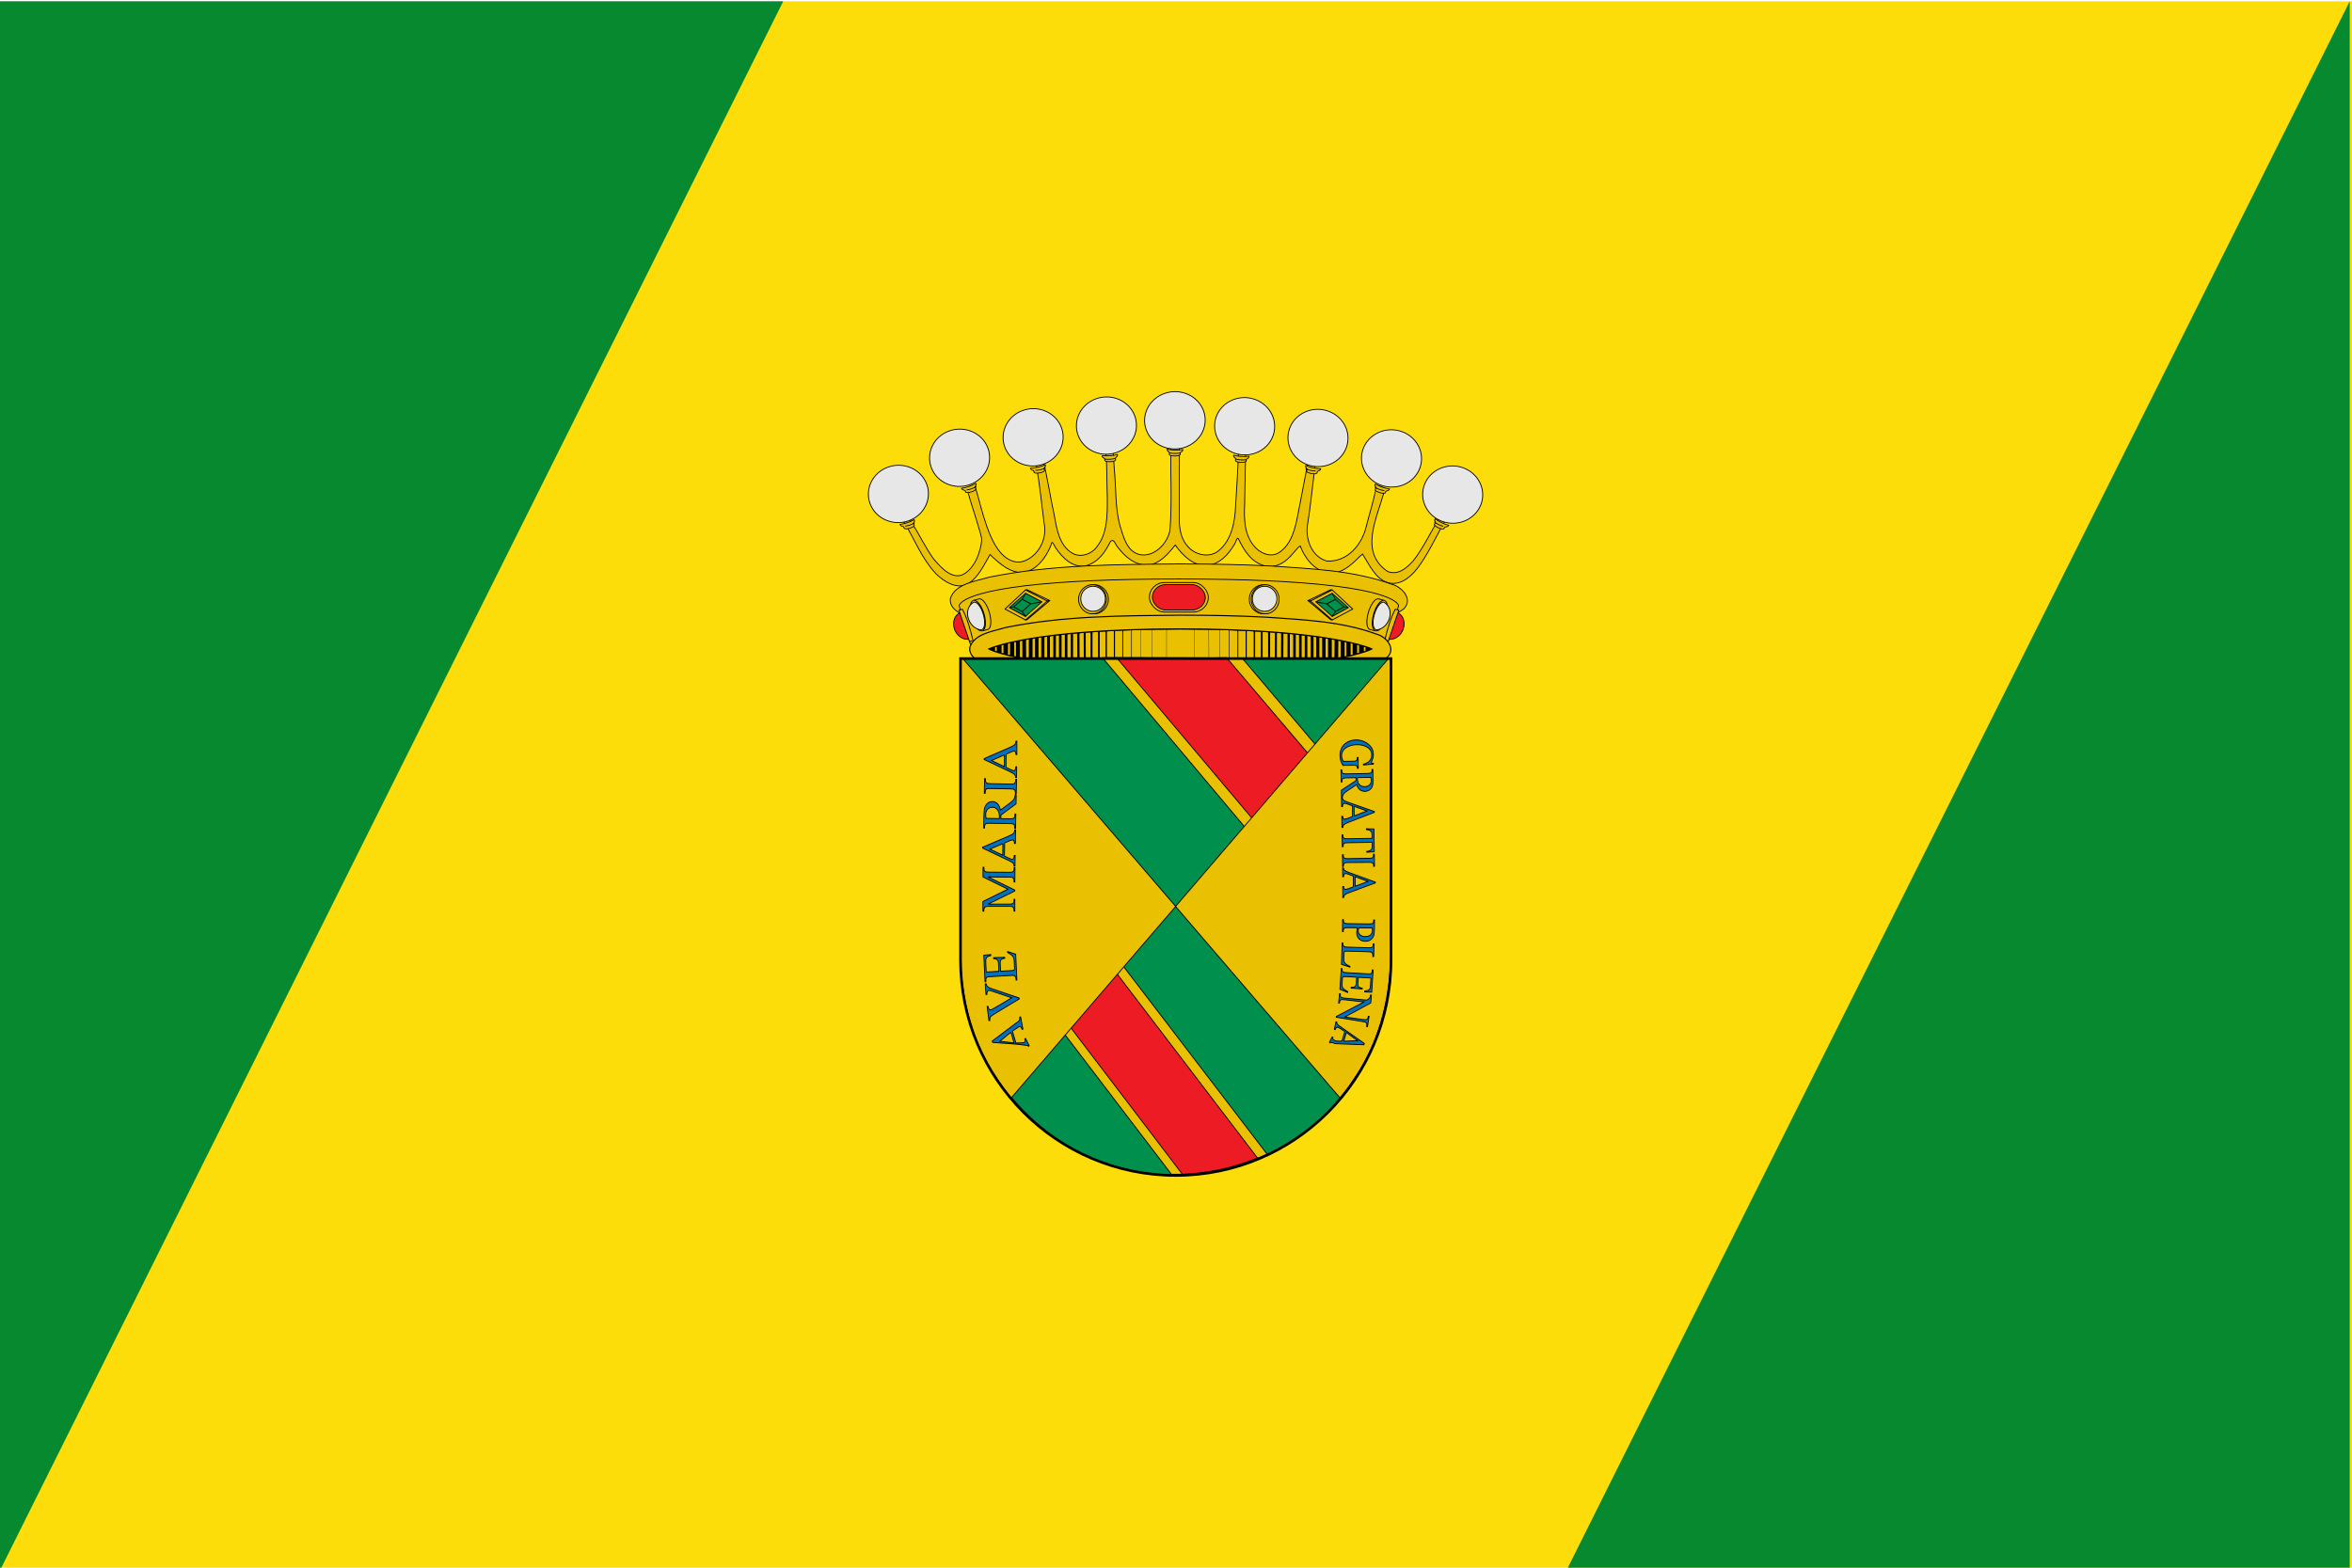 <?xml version="1.0" encoding="UTF-8" standalone="no"?>
<!-- Created with Inkscape (http://www.inkscape.org/) -->

<svg
   xmlns:dc="http://purl.org/dc/elements/1.1/"
   xmlns:cc="http://creativecommons.org/ns#"
   xmlns:rdf="http://www.w3.org/1999/02/22-rdf-syntax-ns#"
   xmlns:svg="http://www.w3.org/2000/svg"
   xmlns="http://www.w3.org/2000/svg"
   xmlns:sodipodi="http://sodipodi.sourceforge.net/DTD/sodipodi-0.dtd"
   xmlns:inkscape="http://www.inkscape.org/namespaces/inkscape"
   width="750"
   height="500"
   id="svg6561"
   version="1.1"
   inkscape:version="0.48.1 "
   sodipodi:docname="Bandera de Carabaña.svg">
  <sodipodi:namedview
     id="base"
     pagecolor="#ffffff"
     bordercolor="#666666"
     borderopacity="1.0"
     inkscape:pageopacity="0.0"
     inkscape:pageshadow="2"
     inkscape:zoom="0.5"
     inkscape:cx="241.77839"
     inkscape:cy="332.04869"
     inkscape:document-units="px"
     inkscape:current-layer="layer1"
     showgrid="false"
     fit-margin-top="0"
     fit-margin-left="0"
     fit-margin-right="0"
     fit-margin-bottom="0"
     inkscape:window-width="1366"
     inkscape:window-height="706"
     inkscape:window-x="-8"
     inkscape:window-y="-8"
     inkscape:window-maximized="1" />
  <defs
     id="defs6563" />
  <g
     transform="translate(-1.0095449e-5,-552.375)"
     id="layer1"
     inkscape:groupmode="layer"
     inkscape:label="Capa 1">
    <g
       id="g12848">
      <g
         transform="matrix(2.419,0,0,2.627,364.737,-1726.002)"
         style="font-size:40px;font-style:normal;font-weight:normal;line-height:125%;letter-spacing:0px;word-spacing:0px;fill:#000000;fill-opacity:1;stroke:none;font-family:Sans"
         id="flowRoot11580">
        <g
           id="g12996">
          <g
             id="g5094"
             style="fill:#079330;fill-opacity:1">
            <g
               id="g9785">
              <path
                 id="rect10626"
                 d="m -150.781,867.449 310.048,0 0,190.366 -310.048,0 z"
                 style="fill:#fcdd09;fill-opacity:1;fill-rule:evenodd;stroke:none"
                 inkscape:connector-curvature="0" />
            </g>
            <path
               sodipodi:nodetypes="cccccccc"
               inkscape:connector-curvature="0"
               id="path11575-0"
               transform="matrix(0.413,0,0,0.381,-150.781,867.449)"
               d="M 0,0 0,500 250,0 z m 750,0 -250,500 250,0 z"
               style="font-size:40px;font-style:normal;font-weight:normal;line-height:125%;letter-spacing:0px;word-spacing:0px;fill:#078930;fill-opacity:1;stroke:none;font-family:Sans" />
          </g>
        </g>
      </g>
      <g
         id="g12234"
         style="font-size:40px;font-style:normal;font-weight:normal;line-height:125%;letter-spacing:0px;word-spacing:0px;fill:#079330;fill-opacity:1;stroke:none;font-family:Sans"
         transform="matrix(0.668,0,0,0.725,475.662,50.233)">
        <g
           id="g3803"
           style="display:inline"
           transform="matrix(0.413,0,0,0.381,-284.489,866.907)">
          <g
             id="g3704">
            <path
               sodipodi:nodetypes="cccccccccccccccccccccccccccccccccccccccccccccccccccccccccsccccccccccc"
               id="path10045"
               d="m 319.137,54.198 c -3.037,0.469 -0.396,5.061 -1.239,7.001 -0.174,31.055 1.508,62.271 -0.855,93.226 -2.518,15.175 -18.276,32.355 -35.689,28.3 -14.245,-3.797 -18.056,-20.346 -21.907,-32.448 -6.103,-21.493 -4.54,-44.138 -6.828,-66.169 -0.495,-7.646 -0.99,-15.292 -1.484,-22.938 -2.755,-0.126 -9.369,-1.413 -8.157,3.207 1.334,17.713 0.987,35.672 1.598,53.482 0.07,18.251 0.374,40.534 -12.036,55.983 -6.067,8.472 -18.975,13.155 -28.72,7.237 -14.744,-8.708 -17.736,-27.94 -20.479,-43.197 -4.502,-20.647 -7.684,-41.823 -12.46,-62.238 -2.993,1.081 -9.82,1.165 -8.063,5.766 3.751,21.495 5.875,43.434 8.688,65.132 3.618,16.018 -4.528,35.463 -20.97,42.892 -11.061,5.257 -21.821,-0.259 -29.177,-8.607 -17.813,-19.981 -25.01,-66.399 -30.451,-78.205 -4.193,0.954 -10.805,2.691 -7.816,6.528 4.593,18.025 16.658,51.13 16.348,57.044 -1.315,14.041 -8.573,34.336 -23.376,40.45 -13.038,3.819 -24.608,-9.866 -32.189,-18.651 -9.542,-13.199 -16.532,-28.002 -25.108,-41.807 -2.755,-2.667 -4.396,-11.569 -7.8,-10.645 -3.962,2.373 -4.957,7.549 -0.969,10.385 11.968,19.744 20.266,41.763 36.408,58.924 9.333,9.451 25.691,19.404 37.877,11.091 11.344,-6.81 18.327,-22.179 24.689,-33.125 10.333,9.784 22.809,21.616 38.564,20.74 16.116,-2.81 26.666,-18.323 31.876,-31.419 1.327,-7.509 3.466,0.27 5.656,3.148 7.556,11.224 19.43,23.08 34.158,20.681 14.931,-3.889 23.127,-16.219 29.126,-28.536 4.225,-3.025 5.469,3.639 7.469,5.825 8.378,11.314 19.922,22.024 35.814,21.858 14.034,-1.829 23.509,-13.308 31.408,-23.329 8.368,11.663 20.603,24.432 36.908,23.711 14.679,-1.666 24.365,-12.589 31.158,-23.858 1.816,-1.811 3.485,-10.378 5.126,-6.723 6.409,13.049 14.421,26.55 30.094,30.964 23.768,5.292 34.914,-19.987 41.219,-22.946 5.003,13.294 15.538,28.002 31.596,30.889 18.862,3.841 35.195,-17.84 40.455,-21.627 6.985,10.878 14.365,27.846 27.735,32.571 14.206,5.139 26.708,-4.879 34.997,-15.212 13.267,-17.173 21.92,-37.303 32.844,-55.964 3.456,-3.006 1.205,-5.577 -1.775,-7.576 -3.414,-2.989 -3.927,3.176 -5.155,4.905 -10.331,16.364 -18.15,34.184 -30.315,49.46 -7.462,8.18 -17.522,16.849 -29.501,11.944 -34.15,-23.559 -10.825,-63.357 -3.029,-95.578 -2.053,-1.43 -9.84,-5.578 -10.034,-1.325 -2.903,15.158 -7.754,30.088 -11.532,45.127 -4.803,20.45 -21.377,41.026 -45.408,39.803 -17.28,-4.815 -24.354,-24.012 -22.782,-39.656 3.923,-23.943 6.134,-48.501 9.438,-72.457 -2.733,-0.32 -6.336,-3.713 -8.719,-2.059 -3.422,19.64 -7.501,39.411 -11.23,59.091 -2.995,15.808 -7.113,35.694 -22.115,45.314 -9.511,6.357 -22.745,0.453 -29.126,-7.943 -11.084,-13.32 -11.367,-31.467 -10.592,-47.804 0.226,-21.233 0.909,-42.459 1.216,-63.69 -3.15,-0.417 -9.9,-0.937 -8.407,4.001 -0.596,20.313 -1.964,40.902 -3.24,61.3 -0.582,18.096 -4.644,40.188 -20.042,52.312 -10.773,8.456 -27.612,4.389 -35.501,-5.678 -9.18,-9.886 -10.183,-25.612 -9.469,-38.214 -0.341,-26.589 0.212,-53.827 0,-80.017 -2.945,-0.021 -5.766,-0.771 -8.719,-0.647 z"
               style="fill:#eac102;fill-opacity:1;stroke:#010101;stroke-width:0.97;stroke-miterlimit:4;stroke-dasharray:none"
               inkscape:connector-curvature="0" />
            <path
               style="fill:#eac102;fill-rule:evenodd;stroke:#000000;stroke-width:1;stroke-linecap:butt;stroke-linejoin:miter;stroke-opacity:1"
               d="m 327.033,193.657 c -73.112,0.722 -147.064,0.79 -218.867,15.278 -16.024,4.784 -38.932,7.455 -44.947,24.4 -1.973,14.153 16.144,20.151 27.46,24.041 53.91,15.307 110.874,16.603 166.732,18.996 86.902,1.649 174.363,2.318 260.621,-9.112 23.565,-4.306 49.513,-6.963 68.891,-21.47 11.571,-10.721 -1.237,-25.711 -14.028,-28.794 -43.88,-15.926 -91.739,-17.634 -138.148,-20.877 -35.868,-1.851 -71.797,-2.437 -107.715,-2.461 z"
               id="path5045"
               inkscape:connector-curvature="0" />
            <path
               style="fill:#eac102;fill-opacity:1;fill-rule:evenodd;stroke:#000000;stroke-width:1;stroke-linecap:butt;stroke-linejoin:miter;stroke-opacity:1"
               d="m 327.259,211.055 c -39.85,0 -73.457,0.734 -101.782,2.01 -5.665,0.255 -11.134,0.54 -16.385,0.835 -62.985,3.54 -96.758,9.798 -114.857,15.515 -1.508,0.476 -2.939,0.936 -4.238,1.404 -6.472,2.33 -10.452,4.561 -12.874,6.373 -0.476,0.356 -0.886,0.699 -1.251,1.024 -0.378,0.338 -0.694,0.648 -0.969,0.948 -1.618,1.77 -1.574,2.845 -1.574,2.845 l 13.762,47 44.999,0 390.338,0 44.999,0 13.762,-47 c 0,0 0.044,-1.075 -1.574,-2.845 -0.274,-0.3 -0.59,-0.611 -0.969,-0.948 -2.214,-1.982 -6.356,-4.6 -14.125,-7.397 -0.011,-0.004 -0.029,0.004 -0.04,0 -16.881,-6.07 -50.819,-13.083 -119.055,-16.918 -0.013,-7.3e-4 -0.028,7.3e-4 -0.04,0 -5.251,-0.295 -10.68,-0.579 -16.345,-0.835 -28.326,-1.276 -61.929,-2.01 -101.782,-2.01 z"
               id="path5047"
               inkscape:connector-curvature="0" />
            <path
               sodipodi:type="arc"
               style="fill:#eac102;fill-opacity:1;fill-rule:evenodd;stroke:#000000;stroke-width:1.387;stroke-linecap:round;stroke-linejoin:round;stroke-miterlimit:4;stroke-opacity:1;stroke-dasharray:none;stroke-dashoffset:0;marker:none;visibility:visible;display:inline;overflow:visible;enable-background:accumulate"
               id="path5051"
               sodipodi:cx="1773.2821"
               sodipodi:cy="707.07074"
               sodipodi:rx="23.065676"
               sodipodi:ry="23.065676"
               d="m 1796.348,707.071 c 0,12.739 -10.327,23.066 -23.066,23.066 -12.739,0 -23.066,-10.327 -23.066,-23.066 0,-12.739 10.327,-23.066 23.066,-23.066 12.739,0 23.066,10.327 23.066,23.066 z"
               transform="matrix(0.714,0,0,0.728,-840.975,-280.273)" />
            <path
               transform="matrix(0.698,0,0,0.728,-810.693,-280.273)"
               d="m 1796.348,707.071 c 0,12.739 -10.327,23.066 -23.066,23.066 -12.739,0 -23.066,-10.327 -23.066,-23.066 0,-12.739 10.327,-23.066 23.066,-23.066 12.739,0 23.066,10.327 23.066,23.066 z"
               sodipodi:ry="23.065676"
               sodipodi:rx="23.065676"
               sodipodi:cy="707.07074"
               sodipodi:cx="1773.2821"
               id="path5053"
               style="fill:#eac102;fill-opacity:1;fill-rule:evenodd;stroke:#000000;stroke-width:1.403;stroke-linecap:round;stroke-linejoin:round;stroke-miterlimit:4;stroke-opacity:1;stroke-dasharray:none;stroke-dashoffset:0;marker:none;visibility:visible;display:inline;overflow:visible;enable-background:accumulate"
               sodipodi:type="arc" />
            <path
               sodipodi:type="arc"
               style="fill:#e7e7e7;fill-opacity:1;fill-rule:evenodd;stroke:#000000;stroke-width:1.604;stroke-linecap:round;stroke-linejoin:round;stroke-miterlimit:4;stroke-opacity:1;stroke-dasharray:none;stroke-dashoffset:0;marker:none;visibility:visible;display:inline;overflow:visible;enable-background:accumulate"
               id="path5055"
               sodipodi:cx="1773.2821"
               sodipodi:cy="707.07074"
               sodipodi:rx="23.065676"
               sodipodi:ry="23.065676"
               d="m 1796.348,707.071 c 0,12.739 -10.327,23.066 -23.066,23.066 -12.739,0 -23.066,-10.327 -23.066,-23.066 0,-12.739 10.327,-23.066 23.066,-23.066 12.739,0 23.066,10.327 23.066,23.066 z"
               transform="matrix(0.617,0,0,0.629,-667.72,-210.807)" />
            <path
               transform="matrix(-0.714,0,0,0.728,1495.493,-280.273)"
               d="m 1796.348,707.071 c 0,12.739 -10.327,23.066 -23.066,23.066 -12.739,0 -23.066,-10.327 -23.066,-23.066 0,-12.739 10.327,-23.066 23.066,-23.066 12.739,0 23.066,10.327 23.066,23.066 z"
               sodipodi:ry="23.065676"
               sodipodi:rx="23.065676"
               sodipodi:cy="707.07074"
               sodipodi:cx="1773.2821"
               id="path7347"
               style="fill:#eac102;fill-opacity:1;fill-rule:evenodd;stroke:#000000;stroke-width:1.387;stroke-linecap:round;stroke-linejoin:round;stroke-miterlimit:4;stroke-opacity:1;stroke-dasharray:none;stroke-dashoffset:0;marker:none;visibility:visible;display:inline;overflow:visible;enable-background:accumulate"
               sodipodi:type="arc" />
            <path
               sodipodi:type="arc"
               style="fill:#eac102;fill-opacity:1;fill-rule:evenodd;stroke:#000000;stroke-width:1.403;stroke-linecap:round;stroke-linejoin:round;stroke-miterlimit:4;stroke-opacity:1;stroke-dasharray:none;stroke-dashoffset:0;marker:none;visibility:visible;display:inline;overflow:visible;enable-background:accumulate"
               id="path7349"
               sodipodi:cx="1773.2821"
               sodipodi:cy="707.07074"
               sodipodi:rx="23.065676"
               sodipodi:ry="23.065676"
               d="m 1796.348,707.071 c 0,12.739 -10.327,23.066 -23.066,23.066 -12.739,0 -23.066,-10.327 -23.066,-23.066 0,-12.739 10.327,-23.066 23.066,-23.066 12.739,0 23.066,10.327 23.066,23.066 z"
               transform="matrix(-0.698,0,0,0.728,1465.21,-280.273)" />
            <path
               transform="matrix(-0.617,0,0,0.629,1322.237,-210.807)"
               d="m 1796.348,707.071 c 0,12.739 -10.327,23.066 -23.066,23.066 -12.739,0 -23.066,-10.327 -23.066,-23.066 0,-12.739 10.327,-23.066 23.066,-23.066 12.739,0 23.066,10.327 23.066,23.066 z"
               sodipodi:ry="23.065676"
               sodipodi:rx="23.065676"
               sodipodi:cy="707.07074"
               sodipodi:cx="1773.2821"
               id="path7351"
               style="fill:#e7e7e7;fill-opacity:1;fill-rule:evenodd;stroke:#000000;stroke-width:1.604;stroke-linecap:round;stroke-linejoin:round;stroke-miterlimit:4;stroke-opacity:1;stroke-dasharray:none;stroke-dashoffset:0;marker:none;visibility:visible;display:inline;overflow:visible;enable-background:accumulate"
               sodipodi:type="arc" />
            <path
               sodipodi:nodetypes="ccccc"
               id="path7354"
               d="m 178.06,235.987 -26.366,-12.593 -1.689,0.304 25.146,12.812 2.909,-0.524 z"
               style="fill:none;stroke:#000000;stroke-width:1;stroke-linecap:round;stroke-linejoin:round;stroke-opacity:1"
               inkscape:connector-curvature="0" />
            <path
               style="fill:none;stroke:#000000;stroke-width:1;stroke-linecap:round;stroke-linejoin:round;stroke-opacity:1"
               d="m 178.06,235.987 -26.366,22.086 -1.689,0.304 25.146,-21.867 2.909,-0.524 z"
               id="path5069"
               sodipodi:nodetypes="ccccc"
               inkscape:connector-curvature="0" />
            <path
               sodipodi:nodetypes="ccc"
               id="path5071"
               d="m 149.967,258.324 -23.679,-12.572 23.625,-21.948"
               style="fill:none;stroke:#000000;stroke-width:1;stroke-linecap:round;stroke-linejoin:round;stroke-miterlimit:4;stroke-opacity:1;stroke-dasharray:none;stroke-dashoffset:0;marker:none;visibility:visible;display:inline;overflow:visible;enable-background:accumulate"
               inkscape:connector-curvature="0" />
            <g
               transform="matrix(-0.523,0.094,0,0.504,1161.08,-294.588)"
               id="g5073"
               style="stroke:#000000;stroke-width:1.946;stroke-opacity:1">
              <path
                 style="fill:#008f4c;fill-rule:evenodd;stroke:#000000;stroke-width:1.946;stroke-linecap:round;stroke-linejoin:round;stroke-opacity:1"
                 d="m 1897.048,701.806 36.161,26.636 35.632,-26.812 -35.809,-26.107 -35.985,26.283 z"
                 id="path5075"
                 inkscape:connector-curvature="0" />
              <path
                 id="path5077"
                 d="m 1921.365,701.89 19.128,14.028 18.849,-14.121 -18.942,-13.75 -19.035,13.842 z"
                 style="fill:none;stroke:#000000;stroke-width:1.946;stroke-linecap:round;stroke-linejoin:round;stroke-miterlimit:4;stroke-opacity:1;stroke-dasharray:none"
                 inkscape:connector-curvature="0" />
              <path
                 style="fill:none;stroke:#000000;stroke-width:1.946;stroke-linecap:round;stroke-linejoin:round;stroke-miterlimit:4;stroke-opacity:1;stroke-dasharray:none"
                 d="m 1933.033,728.266 7.497,-12.348"
                 id="path5079"
                 sodipodi:nodetypes="cc"
                 inkscape:connector-curvature="0" />
              <path
                 style="fill:none;stroke:#000000;stroke-width:1.946;stroke-linecap:round;stroke-linejoin:round;stroke-miterlimit:4;stroke-opacity:1;stroke-dasharray:none"
                 d="m 1968.312,701.63 -9.041,0.133"
                 id="path5081"
                 sodipodi:nodetypes="cc"
                 inkscape:connector-curvature="0" />
              <path
                 style="fill:none;stroke:#000000;stroke-width:1.946;stroke-linecap:round;stroke-linejoin:round;stroke-miterlimit:4;stroke-opacity:1;stroke-dasharray:none"
                 d="m 1921.391,701.806 -23.637,0"
                 id="path5083"
                 inkscape:connector-curvature="0" />
              <path
                 style="fill:none;stroke:#000000;stroke-width:1.946;stroke-linecap:round;stroke-linejoin:round;stroke-miterlimit:4;stroke-opacity:1;stroke-dasharray:none"
                 d="m 1940.485,688.18 -7.452,-12.657"
                 id="path5085"
                 sodipodi:nodetypes="cc"
                 inkscape:connector-curvature="0" />
            </g>
            <path
               style="fill:none;stroke:#000000;stroke-width:1;stroke-linecap:round;stroke-linejoin:round;stroke-opacity:1"
               d="m 476.458,235.987 26.366,-12.593 1.689,0.304 -25.146,12.812 -2.909,-0.524 z"
               id="path5089"
               sodipodi:nodetypes="ccccc"
               inkscape:connector-curvature="0" />
            <path
               sodipodi:nodetypes="ccccc"
               id="path5091"
               d="m 476.458,235.987 26.366,22.086 1.689,0.304 -25.146,-21.867 -2.909,-0.524 z"
               style="fill:none;stroke:#000000;stroke-width:1;stroke-linecap:round;stroke-linejoin:round;stroke-opacity:1"
               inkscape:connector-curvature="0" />
            <path
               style="fill:none;stroke:#000000;stroke-width:1;stroke-linecap:round;stroke-linejoin:round;stroke-miterlimit:4;stroke-opacity:1;stroke-dasharray:none;stroke-dashoffset:0;marker:none;visibility:visible;display:inline;overflow:visible;enable-background:accumulate"
               d="m 504.551,258.324 23.679,-12.572 -23.625,-21.948"
               id="path5093"
               sodipodi:nodetypes="ccc"
               inkscape:connector-curvature="0" />
            <g
               id="g5095"
               transform="matrix(0.523,0.094,0,0.504,-506.562,-294.588)"
               style="stroke:#000000;stroke-width:1.946;stroke-opacity:1">
              <path
                 id="path5097"
                 d="m 1897.048,701.806 36.161,26.636 35.632,-26.812 -35.809,-26.107 -35.985,26.283 z"
                 style="fill:#008f4c;fill-rule:evenodd;stroke:#000000;stroke-width:1.946;stroke-linecap:round;stroke-linejoin:round;stroke-opacity:1"
                 inkscape:connector-curvature="0" />
              <path
                 style="fill:none;stroke:#000000;stroke-width:1.946;stroke-linecap:round;stroke-linejoin:round;stroke-miterlimit:4;stroke-opacity:1;stroke-dasharray:none"
                 d="m 1921.365,701.89 19.128,14.028 18.849,-14.121 -18.942,-13.75 -19.035,13.842 z"
                 id="path5099"
                 inkscape:connector-curvature="0" />
              <path
                 sodipodi:nodetypes="cc"
                 id="path5101"
                 d="m 1933.033,728.266 7.497,-12.348"
                 style="fill:none;stroke:#000000;stroke-width:1.946;stroke-linecap:round;stroke-linejoin:round;stroke-miterlimit:4;stroke-opacity:1;stroke-dasharray:none"
                 inkscape:connector-curvature="0" />
              <path
                 sodipodi:nodetypes="cc"
                 id="path5103"
                 d="m 1968.312,701.63 -9.041,0.133"
                 style="fill:none;stroke:#000000;stroke-width:1.946;stroke-linecap:round;stroke-linejoin:round;stroke-miterlimit:4;stroke-opacity:1;stroke-dasharray:none"
                 inkscape:connector-curvature="0" />
              <path
                 id="path5105"
                 d="m 1921.391,701.806 -23.637,0"
                 style="fill:none;stroke:#000000;stroke-width:1.946;stroke-linecap:round;stroke-linejoin:round;stroke-miterlimit:4;stroke-opacity:1;stroke-dasharray:none"
                 inkscape:connector-curvature="0" />
              <path
                 sodipodi:nodetypes="cc"
                 id="path5107"
                 d="m 1940.485,688.18 -7.452,-12.657"
                 style="fill:none;stroke:#000000;stroke-width:1.946;stroke-linecap:round;stroke-linejoin:round;stroke-miterlimit:4;stroke-opacity:1;stroke-dasharray:none"
                 inkscape:connector-curvature="0" />
            </g>
            <rect
               style="fill:#eac102;fill-opacity:1;fill-rule:nonzero;stroke:#000000;stroke-width:1;stroke-linecap:butt;stroke-linejoin:miter;stroke-miterlimit:4;stroke-opacity:1;stroke-dasharray:none;stroke-dashoffset:0;marker:none;visibility:visible;display:inline;overflow:visible;enable-background:accumulate"
               id="rect5111"
               width="68.076"
               height="34.098"
               x="293.221"
               y="215.143"
               ry="17.049"
               rx="17.408" />
            <rect
               rx="15.663"
               ry="14.723"
               y="217.47"
               x="296.631"
               height="29.445"
               width="61.255"
               id="rect5113"
               style="fill:#ed1c24;fill-opacity:1;fill-rule:nonzero;stroke:#000000;stroke-width:1;stroke-linecap:butt;stroke-linejoin:miter;stroke-miterlimit:4;stroke-opacity:1;stroke-dasharray:none;stroke-dashoffset:0;marker:none;visibility:visible;display:inline;overflow:visible;enable-background:accumulate" />
            <g
               transform="matrix(1.291,0,0,1.214,-998.405,-531.022)"
               id="g5162"
               style="stroke:#000000;stroke-width:0.798;stroke-opacity:1">
              <g
                 transform="matrix(-0.448,0.143,0.143,0.448,1663.106,44.925)"
                 id="g5164"
                 style="stroke:#000000;stroke-width:1.696;stroke-opacity:1">
                <path
                   id="path5166"
                   d="m 2069.062,730.688 c 0.224,0.008 0.431,0.094 0.656,0.094 12.759,0 23.094,-12.766 23.094,-28.5 0,-15.734 -10.335,-28.5 -23.094,-28.5 -0.225,0 -0.432,0.086 -0.656,0.094 l 0,56.812 z"
                   style="fill:#ed1c24;fill-opacity:1;fill-rule:nonzero;stroke:#000000;stroke-width:1.696;stroke-linecap:butt;stroke-linejoin:miter;stroke-miterlimit:4;stroke-opacity:1;stroke-dasharray:none;stroke-dashoffset:0;marker:none;visibility:visible;display:inline;overflow:visible;enable-background:accumulate"
                   inkscape:connector-curvature="0" />
                <path
                   sodipodi:nodetypes="ccccc"
                   id="path5168"
                   d="m 2066.286,668.732 6.95,0 0,66.529 -6.95,0 c -2.458,-25.69 -2.862,-50.125 0,-66.529 z"
                   style="fill:#eac102;fill-opacity:1;fill-rule:nonzero;stroke:#000000;stroke-width:1.696;stroke-linecap:butt;stroke-linejoin:miter;stroke-miterlimit:4;stroke-opacity:1;stroke-dashoffset:0;marker:none;visibility:visible;display:inline;overflow:visible;enable-background:accumulate"
                   inkscape:connector-curvature="0" />
              </g>
              <g
                 transform="matrix(-0.455,0.122,0.122,0.455,1690.398,77.274)"
                 id="g5170"
                 style="stroke:#000000;stroke-width:1.696;stroke-opacity:1">
                <path
                   sodipodi:nodetypes="cscccccsccc"
                   id="path5172"
                   d="m 2030.156,670.594 c -6.01,1.755 -10.688,15.383 -10.687,31.906 0,16.522 4.678,30.119 10.687,31.875 l 0.25,0.062 c 0.352,0.083 0.703,0.125 1.063,0.125 l 10.844,-0.024 0,-18.352 c 0.738,-4.161 1.156,-8.779 1.156,-13.688 0,-4.908 -0.418,-9.558 -1.156,-13.719 l 0,-18.179 -12.156,-0.009 z"
                   style="fill:#eac102;fill-opacity:1;fill-rule:evenodd;stroke:#000000;stroke-width:1.696;stroke-linecap:round;stroke-linejoin:round;stroke-miterlimit:4;stroke-opacity:1;stroke-dasharray:none;stroke-dashoffset:0;marker:none;visibility:visible;display:inline;overflow:visible;enable-background:accumulate"
                   inkscape:connector-curvature="0" />
                <path
                   transform="matrix(1.979,0,0,0.994,-1999.373,4.335)"
                   d="m 2048.379,702.486 c 0,17.722 -2.717,32.089 -6.069,32.089 -3.352,0 -6.069,-14.367 -6.069,-32.089 0,-17.722 2.717,-32.089 6.069,-32.089 3.352,0 6.069,14.367 6.069,32.089 z"
                   sodipodi:ry="32.088638"
                   sodipodi:rx="6.0690784"
                   sodipodi:cy="702.48627"
                   sodipodi:cx="2042.3096"
                   id="path5174"
                   style="fill:#eac102;fill-opacity:1;fill-rule:evenodd;stroke:#000000;stroke-width:1.209;stroke-linecap:round;stroke-linejoin:round;stroke-miterlimit:4;stroke-opacity:1;stroke-dasharray:none;stroke-dashoffset:0;marker:none;visibility:visible;display:inline;overflow:visible;enable-background:accumulate"
                   sodipodi:type="arc" />
                <path
                   sodipodi:nodetypes="ccc"
                   id="path5176"
                   d="m 2042.955,674.401 c 25.152,7.781 23.558,49.664 0,57.979 -16.346,-3.472 -14.067,-57.719 0,-57.979 z"
                   style="fill:#e7e7e7;fill-opacity:1;fill-rule:evenodd;stroke:#000000;stroke-width:1.696;stroke-linecap:round;stroke-linejoin:round;stroke-miterlimit:4;stroke-opacity:1;stroke-dashoffset:0;marker:none;visibility:visible;display:inline;overflow:visible;enable-background:accumulate"
                   inkscape:connector-curvature="0" />
              </g>
            </g>
            <g
               id="g5178"
               transform="matrix(-1.291,0,0,1.214,1652.923,-531.022)"
               style="stroke:#000000;stroke-width:0.798;stroke-opacity:1">
              <g
                 id="g5180"
                 transform="matrix(-0.448,0.143,0.143,0.448,1663.106,44.925)"
                 style="stroke:#000000;stroke-width:1.696;stroke-opacity:1">
                <path
                   style="fill:#ed1c24;fill-opacity:1;fill-rule:nonzero;stroke:#000000;stroke-width:1.696;stroke-linecap:butt;stroke-linejoin:miter;stroke-miterlimit:4;stroke-opacity:1;stroke-dasharray:none;stroke-dashoffset:0;marker:none;visibility:visible;display:inline;overflow:visible;enable-background:accumulate"
                   d="m 2069.062,730.688 c 0.224,0.008 0.431,0.094 0.656,0.094 12.759,0 23.094,-12.766 23.094,-28.5 0,-15.734 -10.335,-28.5 -23.094,-28.5 -0.225,0 -0.432,0.086 -0.656,0.094 l 0,56.812 z"
                   id="path5182"
                   inkscape:connector-curvature="0" />
                <path
                   style="fill:#eac102;fill-opacity:1;fill-rule:nonzero;stroke:#000000;stroke-width:1.696;stroke-linecap:butt;stroke-linejoin:miter;stroke-miterlimit:4;stroke-opacity:1;stroke-dashoffset:0;marker:none;visibility:visible;display:inline;overflow:visible;enable-background:accumulate"
                   d="m 2066.286,668.732 6.95,0 0,66.529 -6.95,0 c -2.458,-25.69 -2.862,-50.125 0,-66.529 z"
                   id="path5184"
                   sodipodi:nodetypes="ccccc"
                   inkscape:connector-curvature="0" />
              </g>
              <g
                 id="g5186"
                 transform="matrix(-0.455,0.122,0.122,0.455,1690.398,77.274)"
                 style="stroke:#000000;stroke-width:1.696;stroke-opacity:1">
                <path
                   style="fill:#eac102;fill-opacity:1;fill-rule:evenodd;stroke:#000000;stroke-width:1.696;stroke-linecap:round;stroke-linejoin:round;stroke-miterlimit:4;stroke-opacity:1;stroke-dasharray:none;stroke-dashoffset:0;marker:none;visibility:visible;display:inline;overflow:visible;enable-background:accumulate"
                   d="m 2030.156,670.594 c -6.01,1.755 -10.688,15.383 -10.687,31.906 0,16.522 4.678,30.119 10.687,31.875 l 0.25,0.062 c 0.352,0.083 0.703,0.125 1.063,0.125 l 10.844,-0.024 0,-18.352 c 0.738,-4.161 1.156,-8.779 1.156,-13.688 0,-4.908 -0.418,-9.558 -1.156,-13.719 l 0,-18.179 -12.156,-0.009 z"
                   id="path5188"
                   sodipodi:nodetypes="cscccccsccc"
                   inkscape:connector-curvature="0" />
                <path
                   sodipodi:type="arc"
                   style="fill:#eac102;fill-opacity:1;fill-rule:evenodd;stroke:#000000;stroke-width:1.209;stroke-linecap:round;stroke-linejoin:round;stroke-miterlimit:4;stroke-opacity:1;stroke-dasharray:none;stroke-dashoffset:0;marker:none;visibility:visible;display:inline;overflow:visible;enable-background:accumulate"
                   id="path5190"
                   sodipodi:cx="2042.3096"
                   sodipodi:cy="702.48627"
                   sodipodi:rx="6.0690784"
                   sodipodi:ry="32.088638"
                   d="m 2048.379,702.486 c 0,17.722 -2.717,32.089 -6.069,32.089 -3.352,0 -6.069,-14.367 -6.069,-32.089 0,-17.722 2.717,-32.089 6.069,-32.089 3.352,0 6.069,14.367 6.069,32.089 z"
                   transform="matrix(1.979,0,0,0.994,-1999.373,4.335)" />
                <path
                   style="fill:#e7e7e7;fill-opacity:1;fill-rule:evenodd;stroke:#000000;stroke-width:1.696;stroke-linecap:round;stroke-linejoin:round;stroke-miterlimit:4;stroke-opacity:1;stroke-dashoffset:0;marker:none;visibility:visible;display:inline;overflow:visible;enable-background:accumulate"
                   d="m 2042.955,674.401 c 25.152,7.781 23.558,49.664 0,57.979 -16.346,-3.472 -14.067,-57.719 0,-57.979 z"
                   id="path5192"
                   sodipodi:nodetypes="ccc"
                   inkscape:connector-curvature="0" />
              </g>
            </g>
            <path
               sodipodi:type="arc"
               style="fill:#e7e7e7;fill-opacity:1;fill-rule:evenodd;stroke:#000000;stroke-width:0.84;stroke-linecap:round;stroke-linejoin:round;stroke-miterlimit:4;stroke-opacity:1;stroke-dasharray:none;stroke-dashoffset:0;marker:none;visibility:visible;display:inline;overflow:visible;enable-background:accumulate"
               id="path4546"
               sodipodi:cx="3168.5884"
               sodipodi:cy="1390.3806"
               sodipodi:rx="29.462782"
               sodipodi:ry="29.462782"
               d="m 3198.051,1390.381 c 0,16.272 -13.191,29.463 -29.463,29.463 -16.272,0 -29.463,-13.191 -29.463,-29.463 0,-16.272 13.191,-29.463 29.463,-29.463 16.272,0 29.463,13.191 29.463,29.463 z"
               transform="matrix(-1.122,0.379,0.393,1.057,3331.418,-2642.706)" />
            <g
               transform="matrix(0.505,-0.044,0.044,0.449,-1342.52,-449.459)"
               id="g4607"
               style="stroke:#000000;stroke-width:2.028;stroke-opacity:1">
              <path
                 style="fill:#eac102;fill-rule:evenodd;stroke:#000000;stroke-width:2.028;stroke-linecap:butt;stroke-linejoin:miter;stroke-miterlimit:4;stroke-opacity:1;stroke-dasharray:none"
                 d="m 3153.871,1446.208 c 10.772,4.058 21.975,5.422 35.221,4.384 -0.747,7.614 -7.853,4.525 -6.792,11.03 1.06,6.506 -27.318,4.332 -24.724,-2.545 2.594,-6.877 -5.077,-5.295 -3.705,-12.869 z"
                 id="path4609"
                 sodipodi:nodetypes="cczzc"
                 inkscape:connector-curvature="0" />
            </g>
            <path
               style="fill:none;stroke:#000000;stroke-width:0.97;stroke-linecap:butt;stroke-linejoin:miter;stroke-miterlimit:4;stroke-opacity:1;stroke-dasharray:none"
               d="m 328.772,65.569 c -3.784,0.721 -8.347,0.789 -12.104,-0.127"
               id="path4611"
               sodipodi:nodetypes="cc"
               inkscape:connector-curvature="0" />
            <g
               transform="matrix(-0.991,-0.039,-0.041,0.941,-676.206,-284.61)"
               id="g4613">
              <g
                 style="stroke:#000000;stroke-width:2.028;stroke-opacity:1"
                 id="g4615"
                 transform="matrix(0.507,0,0,0.479,-2553.787,-358.333)">
                <path
                   sodipodi:nodetypes="cczzc"
                   id="path4617"
                   d="m 3153.871,1446.208 c 10.772,4.058 21.975,5.422 35.221,4.384 -0.747,7.614 -7.853,4.525 -6.792,11.03 1.06,6.506 -27.318,4.332 -24.724,-2.545 2.594,-6.877 -5.077,-5.295 -3.705,-12.869 z"
                   style="fill:#eac102;fill-rule:evenodd;stroke:#000000;stroke-width:2.028;stroke-linecap:butt;stroke-linejoin:miter;stroke-miterlimit:4;stroke-opacity:1;stroke-dasharray:none"
                   inkscape:connector-curvature="0" />
              </g>
              <path
                 sodipodi:nodetypes="cc"
                 id="path4619"
                 d="m -940.153,340.592 c -3.839,0.414 -8.388,0.065 -12.04,-1.251"
                 style="fill:none;stroke:#000000;stroke-width:1;stroke-linecap:butt;stroke-linejoin:miter;stroke-miterlimit:4;stroke-opacity:1;stroke-dasharray:none"
                 inkscape:connector-curvature="0" />
            </g>
            <g
               transform="matrix(-0.985,-0.092,-0.067,0.941,-739.628,-263.954)"
               id="g4621">
              <g
                 style="stroke:#000000;stroke-width:2.043;stroke-opacity:1"
                 transform="matrix(0.478,0.16,-0.167,0.446,-2065.155,-796.988)"
                 id="g4623">
                <path
                   style="fill:#eac102;fill-rule:evenodd;stroke:#000000;stroke-width:2.043;stroke-linecap:butt;stroke-linejoin:miter;stroke-miterlimit:4;stroke-opacity:1;stroke-dasharray:none"
                   d="m 3159.508,1447.143 c 10.772,4.058 21.975,5.422 35.221,4.384 -0.747,7.614 -7.853,4.525 -6.792,11.03 1.06,6.506 -27.318,4.332 -24.724,-2.545 2.594,-6.877 -5.077,-5.295 -3.705,-12.869 z"
                   id="path4625"
                   sodipodi:nodetypes="cczzc"
                   inkscape:connector-curvature="0" />
              </g>
              <g
                 id="g4627">
                <path
                   sodipodi:nodetypes="cc"
                   id="path4629"
                   d="m -786.766,363.024 c -3.746,-0.891 -7.868,-2.733 -10.787,-5.179"
                   style="fill:none;stroke:#000000;stroke-width:1;stroke-linecap:butt;stroke-linejoin:miter;stroke-miterlimit:4;stroke-opacity:1;stroke-dasharray:none"
                   inkscape:connector-curvature="0" />
              </g>
            </g>
            <path
               sodipodi:type="arc"
               style="fill:#e7e7e7;fill-opacity:1;fill-rule:evenodd;stroke:#000000;stroke-width:0.84;stroke-linecap:round;stroke-linejoin:round;stroke-miterlimit:4;stroke-opacity:1;stroke-dasharray:none;stroke-dashoffset:0;marker:none;visibility:visible;display:inline;overflow:visible;enable-background:accumulate"
               id="path4631"
               sodipodi:cx="3168.5884"
               sodipodi:cy="1390.3806"
               sodipodi:rx="29.462782"
               sodipodi:ry="29.462782"
               d="m 3198.051,1390.381 c 0,16.272 -13.191,29.463 -29.463,29.463 -16.272,0 -29.463,-13.191 -29.463,-29.463 0,-16.272 13.191,-29.463 29.463,-29.463 16.272,0 29.463,13.191 29.463,29.463 z"
               transform="matrix(-1.112,0.379,0.389,1.057,2985.724,-2557.693)" />
            <path
               sodipodi:type="arc"
               style="fill:#e7e7e7;fill-opacity:1;fill-rule:evenodd;stroke:#000000;stroke-width:0.84;stroke-linecap:round;stroke-linejoin:round;stroke-miterlimit:4;stroke-opacity:1;stroke-dasharray:none;stroke-dashoffset:0;marker:none;visibility:visible;display:inline;overflow:visible;enable-background:accumulate"
               id="path4633"
               sodipodi:cx="3168.5884"
               sodipodi:cy="1390.3806"
               sodipodi:rx="29.462782"
               sodipodi:ry="29.462782"
               d="m 3198.051,1390.381 c 0,16.272 -13.191,29.463 -29.463,29.463 -16.272,0 -29.463,-13.191 -29.463,-29.463 0,-16.272 13.191,-29.463 29.463,-29.463 16.272,0 29.463,13.191 29.463,29.463 z"
               transform="matrix(-1.112,0.379,0.389,1.057,3056.434,-2599.446)" />
            <g
               transform="matrix(-0.971,-0.189,-0.199,0.922,-532.934,-397.033)"
               id="g4635">
              <g
                 style="stroke:#000000;stroke-width:2.043;stroke-opacity:1"
                 transform="matrix(0.478,0.16,-0.167,0.446,-2065.155,-796.988)"
                 id="g4637">
                <path
                   style="fill:#eac102;fill-rule:evenodd;stroke:#000000;stroke-width:2.043;stroke-linecap:butt;stroke-linejoin:miter;stroke-miterlimit:4;stroke-opacity:1;stroke-dasharray:none"
                   d="m 3153.871,1446.208 c 10.772,4.058 21.975,5.422 35.221,4.384 -0.747,7.614 -7.853,4.525 -6.792,11.03 1.06,6.506 -27.318,4.332 -24.724,-2.545 2.594,-6.877 -5.077,-5.295 -3.705,-12.869 z"
                   id="path4639"
                   sodipodi:nodetypes="cczzc"
                   inkscape:connector-curvature="0" />
              </g>
              <g
                 id="g4641">
                <path
                   sodipodi:nodetypes="cc"
                   id="path4643"
                   d="m -789.301,361.706 c -3.746,-0.891 -7.868,-2.733 -10.787,-5.179"
                   style="fill:none;stroke:#000000;stroke-width:1;stroke-linecap:butt;stroke-linejoin:miter;stroke-miterlimit:4;stroke-opacity:1;stroke-dasharray:none"
                   inkscape:connector-curvature="0" />
              </g>
            </g>
            <path
               sodipodi:type="arc"
               style="fill:#e7e7e7;fill-opacity:1;fill-rule:evenodd;stroke:#000000;stroke-width:0.84;stroke-linecap:round;stroke-linejoin:round;stroke-miterlimit:4;stroke-opacity:1;stroke-dasharray:none;stroke-dashoffset:0;marker:none;visibility:visible;display:inline;overflow:visible;enable-background:accumulate"
               id="path4645"
               sodipodi:cx="3168.5884"
               sodipodi:cy="1390.3806"
               sodipodi:rx="29.462782"
               sodipodi:ry="29.462782"
               d="m 3198.051,1390.381 c 0,16.272 -13.191,29.463 -29.463,29.463 -16.272,0 -29.463,-13.191 -29.463,-29.463 0,-16.272 13.191,-29.463 29.463,-29.463 16.272,0 29.463,13.191 29.463,29.463 z"
               transform="matrix(-1.112,0.379,0.389,1.057,3141.433,-2623.068)" />
            <path
               sodipodi:type="arc"
               style="fill:#e7e7e7;fill-opacity:1;fill-rule:evenodd;stroke:#000000;stroke-width:0.84;stroke-linecap:round;stroke-linejoin:round;stroke-miterlimit:4;stroke-opacity:1;stroke-dasharray:none;stroke-dashoffset:0;marker:none;visibility:visible;display:inline;overflow:visible;enable-background:accumulate"
               id="path4647"
               sodipodi:cx="3168.5884"
               sodipodi:cy="1390.3806"
               sodipodi:rx="29.462782"
               sodipodi:ry="29.462782"
               d="m 3198.051,1390.381 c 0,16.272 -13.191,29.463 -29.463,29.463 -16.272,0 -29.463,-13.191 -29.463,-29.463 0,-16.272 13.191,-29.463 29.463,-29.463 16.272,0 29.463,13.191 29.463,29.463 z"
               transform="matrix(-1.112,0.379,0.389,1.057,3226.177,-2636.598)" />
            <g
               transform="matrix(-0.988,-0.076,-0.08,0.938,-668.73,-291.04)"
               id="g4649">
              <g
                 style="stroke:#000000;stroke-width:2.043;stroke-opacity:1"
                 transform="matrix(0.478,0.16,-0.167,0.446,-2065.155,-796.988)"
                 id="g4651">
                <path
                   style="fill:#eac102;fill-rule:evenodd;stroke:#000000;stroke-width:2.043;stroke-linecap:butt;stroke-linejoin:miter;stroke-miterlimit:4;stroke-opacity:1;stroke-dasharray:none"
                   d="m 3153.871,1446.208 c 10.772,4.058 21.975,5.422 35.221,4.384 -0.747,7.614 -7.853,4.525 -6.792,11.03 1.06,6.506 -27.318,4.332 -24.724,-2.545 2.594,-6.877 -5.077,-5.295 -3.705,-12.869 z"
                   id="path4653"
                   sodipodi:nodetypes="cczzc"
                   inkscape:connector-curvature="0" />
              </g>
              <g
                 id="g4655">
                <path
                   sodipodi:nodetypes="cc"
                   id="path4657"
                   d="m -789.301,361.706 c -3.746,-0.891 -7.868,-2.733 -10.787,-5.179"
                   style="fill:none;stroke:#000000;stroke-width:1;stroke-linecap:butt;stroke-linejoin:miter;stroke-miterlimit:4;stroke-opacity:1;stroke-dasharray:none"
                   inkscape:connector-curvature="0" />
              </g>
            </g>
            <g
               transform="matrix(0.991,-0.039,0.041,0.941,1323.086,-283.844)"
               id="g9186">
              <g
                 style="stroke:#000000;stroke-width:2.028;stroke-opacity:1"
                 id="g9188"
                 transform="matrix(0.507,0,0,0.479,-2553.787,-358.333)">
                <path
                   sodipodi:nodetypes="cczzc"
                   id="path9190"
                   d="m 3153.871,1446.208 c 10.772,4.058 21.975,5.422 35.221,4.384 -0.747,7.614 -7.853,4.525 -6.792,11.03 1.06,6.506 -27.318,4.332 -24.724,-2.545 2.594,-6.877 -5.077,-5.295 -3.705,-12.869 z"
                   style="fill:#eac102;fill-rule:evenodd;stroke:#000000;stroke-width:2.028;stroke-linecap:butt;stroke-linejoin:miter;stroke-miterlimit:4;stroke-opacity:1;stroke-dasharray:none"
                   inkscape:connector-curvature="0" />
              </g>
              <path
                 sodipodi:nodetypes="cc"
                 id="path9192"
                 d="m -940.153,340.592 c -3.839,0.414 -8.388,0.065 -12.04,-1.251"
                 style="fill:none;stroke:#000000;stroke-width:1;stroke-linecap:butt;stroke-linejoin:miter;stroke-miterlimit:4;stroke-opacity:1;stroke-dasharray:none"
                 inkscape:connector-curvature="0" />
            </g>
            <g
               transform="matrix(0.989,0.029,-0.049,0.942,1431.229,-167.576)"
               id="g9194">
              <g
                 style="stroke:#000000;stroke-width:2.043;stroke-opacity:1"
                 transform="matrix(0.478,0.16,-0.167,0.446,-2065.155,-796.988)"
                 id="g9196">
                <path
                   style="fill:#eac102;fill-rule:evenodd;stroke:#000000;stroke-width:2.043;stroke-linecap:butt;stroke-linejoin:miter;stroke-miterlimit:4;stroke-opacity:1;stroke-dasharray:none"
                   d="m 3153.871,1446.208 c 10.772,4.058 21.975,5.422 35.221,4.384 -0.747,7.614 -7.853,4.525 -6.792,11.03 1.06,6.506 -27.318,4.332 -24.724,-2.545 2.594,-6.877 -5.077,-5.295 -3.705,-12.869 z"
                   id="path9198"
                   sodipodi:nodetypes="cczzc"
                   inkscape:connector-curvature="0" />
              </g>
              <g
                 id="g9200">
                <path
                   sodipodi:nodetypes="cc"
                   id="path9202"
                   d="m -789.301,361.706 c -3.746,-0.891 -7.868,-2.733 -10.787,-5.179"
                   style="fill:none;stroke:#000000;stroke-width:1;stroke-linecap:butt;stroke-linejoin:miter;stroke-miterlimit:4;stroke-opacity:1;stroke-dasharray:none"
                   inkscape:connector-curvature="0" />
              </g>
            </g>
            <path
               sodipodi:type="arc"
               style="fill:#e7e7e7;fill-opacity:1;fill-rule:evenodd;stroke:#000000;stroke-width:0.84;stroke-linecap:round;stroke-linejoin:round;stroke-miterlimit:4;stroke-opacity:1;stroke-dasharray:none;stroke-dashoffset:0;marker:none;visibility:visible;display:inline;overflow:visible;enable-background:accumulate"
               id="path9204"
               sodipodi:cx="3168.5884"
               sodipodi:cy="1390.3806"
               sodipodi:rx="29.462782"
               sodipodi:ry="29.462782"
               d="m 3198.051,1390.381 c 0,16.272 -13.191,29.463 -29.463,29.463 -16.272,0 -29.463,-13.191 -29.463,-29.463 0,-16.272 13.191,-29.463 29.463,-29.463 16.272,0 29.463,13.191 29.463,29.463 z"
               transform="matrix(1.112,0.379,-0.389,1.057,-2338.843,-2556.927)" />
            <path
               sodipodi:type="arc"
               style="fill:#e7e7e7;fill-opacity:1;fill-rule:evenodd;stroke:#000000;stroke-width:0.84;stroke-linecap:round;stroke-linejoin:round;stroke-miterlimit:4;stroke-opacity:1;stroke-dasharray:none;stroke-dashoffset:0;marker:none;visibility:visible;display:inline;overflow:visible;enable-background:accumulate"
               id="path9206"
               sodipodi:cx="3168.5884"
               sodipodi:cy="1390.3806"
               sodipodi:rx="29.462782"
               sodipodi:ry="29.462782"
               d="m 3198.051,1390.381 c 0,16.272 -13.191,29.463 -29.463,29.463 -16.272,0 -29.463,-13.191 -29.463,-29.463 0,-16.272 13.191,-29.463 29.463,-29.463 16.272,0 29.463,13.191 29.463,29.463 z"
               transform="matrix(1.112,0.379,-0.389,1.057,-2409.554,-2598.68)" />
            <g
               transform="matrix(0.971,-0.189,0.199,0.922,1179.814,-396.267)"
               id="g9208">
              <g
                 style="stroke:#000000;stroke-width:2.043;stroke-opacity:1"
                 transform="matrix(0.478,0.16,-0.167,0.446,-2065.155,-796.988)"
                 id="g9210">
                <path
                   style="fill:#eac102;fill-rule:evenodd;stroke:#000000;stroke-width:2.043;stroke-linecap:butt;stroke-linejoin:miter;stroke-miterlimit:4;stroke-opacity:1;stroke-dasharray:none"
                   d="m 3153.871,1446.208 c 10.772,4.058 21.975,5.422 35.221,4.384 -0.747,7.614 -7.853,4.525 -6.792,11.03 1.06,6.506 -27.318,4.332 -24.724,-2.545 2.594,-6.877 -5.077,-5.295 -3.705,-12.869 z"
                   id="path9212"
                   sodipodi:nodetypes="cczzc"
                   inkscape:connector-curvature="0" />
              </g>
              <g
                 id="g9214">
                <path
                   sodipodi:nodetypes="cc"
                   id="path9216"
                   d="m -789.301,361.706 c -3.746,-0.891 -7.868,-2.733 -10.787,-5.179"
                   style="fill:none;stroke:#000000;stroke-width:1;stroke-linecap:butt;stroke-linejoin:miter;stroke-miterlimit:4;stroke-opacity:1;stroke-dasharray:none"
                   inkscape:connector-curvature="0" />
              </g>
            </g>
            <path
               sodipodi:type="arc"
               style="fill:#e7e7e7;fill-opacity:1;fill-rule:evenodd;stroke:#000000;stroke-width:0.84;stroke-linecap:round;stroke-linejoin:round;stroke-miterlimit:4;stroke-opacity:1;stroke-dasharray:none;stroke-dashoffset:0;marker:none;visibility:visible;display:inline;overflow:visible;enable-background:accumulate"
               id="path9218"
               sodipodi:cx="3168.5884"
               sodipodi:cy="1390.3806"
               sodipodi:rx="29.462782"
               sodipodi:ry="29.462782"
               d="m 3198.051,1390.381 c 0,16.272 -13.191,29.463 -29.463,29.463 -16.272,0 -29.463,-13.191 -29.463,-29.463 0,-16.272 13.191,-29.463 29.463,-29.463 16.272,0 29.463,13.191 29.463,29.463 z"
               transform="matrix(1.112,0.379,-0.389,1.057,-2494.553,-2622.302)" />
            <path
               sodipodi:type="arc"
               style="fill:#e7e7e7;fill-opacity:1;fill-rule:evenodd;stroke:#000000;stroke-width:0.84;stroke-linecap:round;stroke-linejoin:round;stroke-miterlimit:4;stroke-opacity:1;stroke-dasharray:none;stroke-dashoffset:0;marker:none;visibility:visible;display:inline;overflow:visible;enable-background:accumulate"
               id="path9220"
               sodipodi:cx="3168.5884"
               sodipodi:cy="1390.3806"
               sodipodi:rx="29.462782"
               sodipodi:ry="29.462782"
               d="m 3198.051,1390.381 c 0,16.272 -13.191,29.463 -29.463,29.463 -16.272,0 -29.463,-13.191 -29.463,-29.463 0,-16.272 13.191,-29.463 29.463,-29.463 16.272,0 29.463,13.191 29.463,29.463 z"
               transform="matrix(1.112,0.379,-0.389,1.057,-2579.296,-2635.832)" />
            <g
               transform="matrix(0.988,-0.076,0.08,0.938,1315.61,-290.274)"
               id="g9222">
              <g
                 style="stroke:#000000;stroke-width:2.043;stroke-opacity:1"
                 transform="matrix(0.478,0.16,-0.167,0.446,-2065.155,-796.988)"
                 id="g9224">
                <path
                   style="fill:#eac102;fill-rule:evenodd;stroke:#000000;stroke-width:2.043;stroke-linecap:butt;stroke-linejoin:miter;stroke-miterlimit:4;stroke-opacity:1;stroke-dasharray:none"
                   d="m 3153.871,1446.208 c 10.772,4.058 21.975,5.422 35.221,4.384 -0.747,7.614 -7.853,4.525 -6.792,11.03 1.06,6.506 -27.318,4.332 -24.724,-2.545 2.594,-6.877 -5.077,-5.295 -3.705,-12.869 z"
                   id="path9226"
                   sodipodi:nodetypes="cczzc"
                   inkscape:connector-curvature="0" />
              </g>
              <g
                 id="g9228">
                <path
                   sodipodi:nodetypes="cc"
                   id="path9230"
                   d="m -789.301,361.706 c -3.746,-0.891 -7.868,-2.733 -10.787,-5.179"
                   style="fill:none;stroke:#000000;stroke-width:1;stroke-linecap:butt;stroke-linejoin:miter;stroke-miterlimit:4;stroke-opacity:1;stroke-dasharray:none"
                   inkscape:connector-curvature="0" />
              </g>
            </g>
          </g>
          <path
             sodipodi:nodetypes="czczc"
             id="path4069"
             d="m 107.514,291.821 c 0,0 47.845,-23.114 221.432,-23.114 173.012,0 221.432,23.114 221.432,23.114 0,0 -40.468,23.114 -221.432,23.114 -181.539,0 -221.432,-23.114 -221.432,-23.114 z"
             style="fill:#eac102;fill-rule:evenodd;stroke:#000000;stroke-width:1.292px;stroke-linecap:butt;stroke-linejoin:miter;stroke-opacity:1;display:inline"
             inkscape:connector-curvature="0" />
          <path
             d="m 272.586,318.626 0,-53.479"
             style="font-size:12px;fill:none;stroke:#000000;stroke-width:0.672;display:inline"
             id="path4071"
             inkscape:connector-curvature="0" />
          <path
             d="m 262.411,318.626 0,-53.479"
             style="font-size:12px;fill:none;stroke:#000000;stroke-width:0.989;display:inline"
             id="path4073"
             inkscape:connector-curvature="0" />
          <path
             d="m 252.806,318.626 0,-53.479"
             style="font-size:12px;fill:none;stroke:#000000;stroke-width:1.326;display:inline"
             id="path4075"
             inkscape:connector-curvature="0" />
          <path
             d="m 243.284,318.626 0,-53.479"
             style="font-size:12px;fill:none;stroke:#000000;stroke-width:1.662;display:inline"
             id="path4077"
             inkscape:connector-curvature="0" />
          <path
             d="m 234.799,318.626 0,-53.479"
             style="font-size:12px;fill:none;stroke:#000000;stroke-width:1.998;display:inline"
             id="path4079"
             inkscape:connector-curvature="0" />
          <path
             d="m 218.617,315.742 -0.224,-48.675 m 7.896,49.315 0,-50.914"
             style="font-size:12px;fill:none;stroke:#000000;stroke-width:2.334;display:inline"
             id="path4081"
             inkscape:connector-curvature="0" />
          <path
             d="m 203.678,313.554 0,-44.845 m 7.569,46.126 -0.224,-47.725"
             style="font-size:12px;fill:none;stroke:#000000;stroke-width:2.651;display:inline"
             id="path4083"
             inkscape:connector-curvature="0" />
          <path
             d="m 183.635,310.993 0,-39.401 m 6.576,40.041 0,-41.322 m 6.775,42.602 0,-42.925"
             style="font-size:12px;fill:none;stroke:#000000;stroke-width:2.987;display:inline"
             id="path4085"
             inkscape:connector-curvature="0" />
          <path
             d="m 176.61,310.67 0,-38.116"
             style="font-size:12px;fill:none;stroke:#000000;stroke-width:3.323;display:inline"
             id="path4087"
             inkscape:connector-curvature="0" />
          <path
             d="m 170.059,308.749 0,-35.555"
             style="font-size:12px;fill:none;stroke:#000000;stroke-width:3.659;display:inline"
             id="path4089"
             inkscape:connector-curvature="0" />
          <path
             d="m 163.034,307.787 0,-32.994"
             style="font-size:12px;fill:none;stroke:#000000;stroke-width:3.995;display:inline"
             id="path4091"
             inkscape:connector-curvature="0" />
          <path
             d="m 148.652,304.908 -0.224,-26.269 m 7.595,27.549 0,-29.47"
             style="font-size:12px;fill:none;stroke:#000000;stroke-width:4.313;display:inline"
             id="path4093"
             inkscape:connector-curvature="0" />
          <path
             d="m 141.282,302.665 0,-23.067"
             style="font-size:12px;fill:none;stroke:#000000;stroke-width:4.555;display:inline"
             id="path4095"
             inkscape:connector-curvature="0" />
          <path
             d="m 134.532,300.794 0,-19.209"
             style="font-size:12px;fill:none;stroke:#000000;stroke-width:4.891;display:inline"
             id="path4097"
             inkscape:connector-curvature="0" />
          <path
             d="m 127.162,298.233 0,-15.045"
             style="font-size:12px;fill:none;stroke:#000000;stroke-width:5.209;display:inline"
             id="path4099"
             inkscape:connector-curvature="0" />
          <path
             d="m 119.586,296.952 0,-11.203"
             style="font-size:12px;fill:none;stroke:#000000;stroke-width:5.526;display:inline"
             id="path4101"
             inkscape:connector-curvature="0" />
          <path
             d="m 111.569,294.394 0,-5.444"
             style="font-size:12px;fill:none;stroke:#000000;stroke-width:6.516;display:inline"
             id="path4103"
             inkscape:connector-curvature="0" />
          <path
             d="m 313.069,315.742 0,-48.993 m -17.238,50.595 0.224,-51.876 m -12.788,52.516 0,-52.839"
             style="font-size:12px;fill:none;stroke:#000000;stroke-width:0.336;display:inline"
             id="path4105"
             inkscape:connector-curvature="0" />
          <path
             id="path4107"
             style="font-size:12px;fill:none;stroke:#000000;stroke-width:0.672;display:inline"
             d="m 385.307,318.626 0,-53.479"
             inkscape:connector-curvature="0" />
          <path
             id="path4109"
             style="font-size:12px;fill:none;stroke:#000000;stroke-width:0.989;display:inline"
             d="m 395.482,318.626 0,-53.479"
             inkscape:connector-curvature="0" />
          <path
             id="path4111"
             style="font-size:12px;fill:none;stroke:#000000;stroke-width:1.326;display:inline"
             d="m 405.088,318.626 0,-53.479"
             inkscape:connector-curvature="0" />
          <path
             id="path4113"
             style="font-size:12px;fill:none;stroke:#000000;stroke-width:1.662;display:inline"
             d="m 414.61,318.626 0,-53.479"
             inkscape:connector-curvature="0" />
          <path
             id="path4115"
             style="font-size:12px;fill:none;stroke:#000000;stroke-width:1.998;display:inline"
             d="m 423.094,318.626 0,-53.479"
             inkscape:connector-curvature="0" />
          <path
             id="path4117"
             style="font-size:12px;fill:none;stroke:#000000;stroke-width:2.334;display:inline"
             d="m 439.276,315.742 0.224,-48.675 m -7.896,49.315 0,-50.914"
             inkscape:connector-curvature="0" />
          <path
             id="path4119"
             style="font-size:12px;fill:none;stroke:#000000;stroke-width:2.651;display:inline"
             d="m 454.216,313.554 0,-44.845 m -7.569,46.126 0.224,-47.725"
             inkscape:connector-curvature="0" />
          <path
             id="path4121"
             style="font-size:12px;fill:none;stroke:#000000;stroke-width:2.987;display:inline"
             d="m 474.259,310.993 0,-39.401 m -6.576,40.041 0,-41.322 m -6.775,42.602 0,-42.925"
             inkscape:connector-curvature="0" />
          <path
             id="path4123"
             style="font-size:12px;fill:none;stroke:#000000;stroke-width:3.323;display:inline"
             d="m 481.284,310.67 0,-38.116"
             inkscape:connector-curvature="0" />
          <path
             id="path4125"
             style="font-size:12px;fill:none;stroke:#000000;stroke-width:3.659;display:inline"
             d="m 487.834,308.749 0,-35.555"
             inkscape:connector-curvature="0" />
          <path
             id="path4127"
             style="font-size:12px;fill:none;stroke:#000000;stroke-width:3.995;display:inline"
             d="m 494.859,307.787 0,-32.994"
             inkscape:connector-curvature="0" />
          <path
             id="path4129"
             style="font-size:12px;fill:none;stroke:#000000;stroke-width:4.313;display:inline"
             d="m 509.241,304.908 0.224,-26.269 m -7.595,27.549 0,-29.47"
             inkscape:connector-curvature="0" />
          <path
             id="path4131"
             style="font-size:12px;fill:none;stroke:#000000;stroke-width:4.555;display:inline"
             d="m 516.612,302.665 0,-23.067"
             inkscape:connector-curvature="0" />
          <path
             id="path4133"
             style="font-size:12px;fill:none;stroke:#000000;stroke-width:4.891;display:inline"
             d="m 523.361,300.794 0,-19.209"
             inkscape:connector-curvature="0" />
          <path
             id="path4135"
             style="font-size:12px;fill:none;stroke:#000000;stroke-width:5.209;display:inline"
             d="m 530.732,298.233 0,-15.045"
             inkscape:connector-curvature="0" />
          <path
             id="path4137"
             style="font-size:12px;fill:none;stroke:#000000;stroke-width:5.526;display:inline"
             d="m 538.307,296.952 0,-11.203"
             inkscape:connector-curvature="0" />
          <path
             id="path4139"
             style="font-size:12px;fill:none;stroke:#000000;stroke-width:6.516;display:inline"
             d="m 546.325,294.394 0,-5.444"
             inkscape:connector-curvature="0" />
          <path
             id="path4141"
             style="font-size:12px;fill:none;stroke:#000000;stroke-width:0.336;display:inline"
             d="m 344.824,315.742 0,-48.993 m 17.238,50.595 -0.224,-51.876 m 12.788,52.516 0,-52.839"
             inkscape:connector-curvature="0" />
          <path
             id="path4143"
             d="m 328.749,252.84 c -67.356,0.673 -135.479,0.745 -201.629,14.245 -14.762,4.457 -35.878,6.939 -41.419,22.728 -1.818,13.188 14.857,18.785 25.283,22.41 49.666,14.263 102.169,15.479 153.629,17.708 80.06,1.536 160.607,2.132 240.073,-8.518 21.71,-4.012 45.614,-6.489 63.467,-20.006 10.66,-9.989 -1.117,-23.955 -12.902,-26.828 -40.425,-14.839 -84.513,-16.419 -127.268,-19.44 -33.044,-1.725 -66.145,-2.276 -99.234,-2.297 z m 0.186,15.87 c 173.012,3e-5 221.446,23.116 221.446,23.116 -1.1e-4,-2e-5 -40.482,23.116 -221.446,23.116 -181.539,0 -221.409,-23.116 -221.409,-23.116 0,-2e-5 47.822,-23.116 221.409,-23.116 z"
             style="fill:#eac102;fill-rule:evenodd;stroke:#000000;stroke-width:1.292px;stroke-linecap:butt;stroke-linejoin:miter;stroke-opacity:1;display:inline"
             inkscape:connector-curvature="0" />
        </g>
        <g
           id="g12223">
          <path
             inkscape:connector-curvature="0"
             style="fill:#008f4c;fill-opacity:1;fill-rule:evenodd;stroke:#000000;stroke-width:0.397;marker:none;visibility:visible;display:inline;overflow:visible;enable-background:accumulate"
             id="path4172"
             d="m -253.106,982.298 c 0.084,45.806 -0.169,91.617 0.128,137.42 1.581,41.106 35.667,78.652 79.194,87.333 40.268,9.055 85.348,-7.218 108.076,-39.31 13.612,-17.948 18.625,-40.159 17.503,-61.78 0,-41.221 0,-82.442 0,-123.663 -68.301,0 -136.601,0 -204.902,0 z" />
          <g
             id="g13796"
             transform="matrix(0.444,0,0,0.431,-250.925,821.583)">
            <path
               inkscape:connector-curvature="0"
               style="fill:#eac102;fill-opacity:1;stroke:#000000;stroke-width:0.907;stroke-miterlimit:4;stroke-opacity:1;stroke-dasharray:none"
               id="path6011"
               sodipodi:nodetypes="ccccc"
               d="M 146.582,371.963 349.016,600.663 423.505,514.379 296.748,372.37 c 0,0 -150.173,-0.387 -150.166,-0.407 z" />
            <path
               inkscape:connector-curvature="0"
               style="fill:#ed1c24;fill-opacity:1;stroke:#000000;stroke-width:0.907;stroke-miterlimit:4;stroke-opacity:1;stroke-dasharray:none"
               id="rect6003"
               sodipodi:nodetypes="ccccc"
               d="M 162.021,372.232 356.974,591.627 415.854,523.628 280.286,372.232 c -0.306,0.221 -118.265,0 -118.265,0 z" />
          </g>
          <path
             inkscape:connector-curvature="0"
             style="fill:#eac102;fill-opacity:1;fill-rule:evenodd;stroke:#000000;stroke-width:0.397;stroke-linecap:butt;stroke-linejoin:miter;stroke-miterlimit:4;stroke-opacity:1;stroke-dasharray:none;stroke-dashoffset:0;marker:none;visibility:visible;display:inline;overflow:visible;enable-background:accumulate"
             d="m -235.303,1109.569 82.413,99.618 c 15.685,0.329 31.411,-2.791 45.669,-8.844 l -75.221,-90.62 c -16.654,0 -36.207,-0.154 -52.861,-0.154 z"
             id="path13845"
             sodipodi:nodetypes="ccccc" />
          <path
             inkscape:connector-curvature="0"
             style="fill:#ed1c24;fill-opacity:1;fill-rule:evenodd;stroke:#000000;stroke-width:0.397;stroke-linecap:butt;stroke-linejoin:miter;stroke-miterlimit:4;stroke-opacity:1;stroke-dasharray:none;stroke-dashoffset:0;marker:none;visibility:visible;display:inline;overflow:visible;enable-background:accumulate"
             d="m -229.646,1109.944 81.989,99.239 c 12.285,-0.389 24.472,-2.859 35.857,-7.16 l -76.21,-92.078 c -13.878,0 -27.758,0 -41.637,0 z"
             id="path13850"
             sodipodi:nodetypes="ccccc" />
          <path
             sodipodi:nodetypes="cccccccscccccc"
             inkscape:connector-curvature="0"
             style="fill:#eac102;fill-opacity:1;stroke:#000000;stroke-width:0.397;stroke-miterlimit:4;stroke-opacity:1;stroke-dasharray:none"
             d="m -253.358,982.049 c 0,41.221 0,82.439 0,123.66 -1.122,21.621 3.893,43.829 17.505,61.777 2.005,2.83 4.191,5.531 6.524,8.109 l 78.457,-84.195 78.47,84.195 c 2.334,-2.578 4.52,-5.279 6.524,-8.109 1.155,-1.522 2.247,-3.075 3.28,-4.656 11.139,-17.055 15.252,-37.334 14.225,-57.121 -1.1e-5,-41.221 0,-82.439 0,-123.66 -0.214,0 -0.428,0 -0.642,0 l -101.857,109.28 -101.844,-109.28 c -0.214,0 -0.428,0 -0.642,0 z"
             id="path3835" />
          <path
             inkscape:connector-curvature="0"
             style="font-size:56px;font-style:normal;font-weight:normal;fill:#0071bc;fill-opacity:1;stroke:#000000;stroke-width:0.397;stroke-linecap:butt;stroke-linejoin:miter;stroke-miterlimit:4;stroke-opacity:1;stroke-dasharray:none;font-family:Times New Roman"
             d="m -228.779,1146.221 c 0,0 1.671,5.241 1.671,5.241 0,0 2.569,-0.084 2.569,-0.084 0.651,0.01 1.11,-0.047 1.376,-0.157 0.212,-0.088 0.35,-0.264 0.415,-0.528 0.065,-0.265 0.111,-0.414 -0.121,-1.105 0,0 0.388,-0.138 0.388,-0.138 0,0 1.707,3.19 1.707,3.19 0,0 -0.321,0.243 -0.321,0.243 -0.517,-0.418 -0.453,-0.29 -0.713,-0.352 -5.413,-0.792 -10.957,-0.893 -16.429,-1.349 0,0 -0.175,-0.601 -0.175,-0.601 0,0 11.131,-7.716 11.131,-7.716 0.92,-0.582 1.517,-0.959 1.756,-1.342 0.239,-0.383 0.324,-0.879 0.254,-1.488 0,0 0.41,-0.062 0.41,-0.062 0,0 1.098,5.364 1.098,5.364 0,0 -0.405,0.086 -0.405,0.086 -0.174,-0.575 -0.329,-0.795 -0.544,-0.968 -0.214,-0.174 -0.443,-0.238 -0.685,-0.192 -0.323,0.061 -0.801,0.302 -1.434,0.722 0,0 -1.947,1.235 -1.947,1.235 0,0 0,0 0,0 m -0.735,0.473 c 0,0 -5.246,3.971 -5.246,3.971 0,0 6.743,0.753 6.743,0.753 0,0 -1.497,-4.724 -1.497,-4.724 0,0 0,0 0,0 m -12.274,-21.308 c 0,0 0.415,-0.028 0.415,-0.028 0.139,0.522 0.342,0.911 0.61,1.166 0.397,0.365 0.984,0.672 1.762,0.923 0,0 13.397,4.208 13.397,4.208 0,0 0.04,0.407 0.04,0.407 0,0 -12.36,6.894 -12.36,6.894 -0.625,0.37 -1.003,0.623 -1.134,0.759 -0.203,0.212 -0.349,0.459 -0.438,0.742 -0.09,0.283 -0.119,0.653 -0.088,1.11 0,0 -0.412,0.053 -0.412,0.053 0,0 -0.861,-6.253 -0.861,-6.253 0,0 0.413,-0.043 0.413,-0.043 0.151,0.681 0.324,1.115 0.52,1.302 0.196,0.187 0.428,0.267 0.696,0.239 0.372,-0.039 0.932,-0.267 1.681,-0.685 0,0 8.458,-4.62 8.458,-4.62 0,0 -9.127,-2.858 -9.127,-2.858 -0.894,-0.287 -1.509,-0.419 -1.845,-0.397 -0.217,0.014 -0.416,0.135 -0.597,0.361 -0.181,0.226 -0.286,0.712 -0.318,1.225 -0.004,0.037 -0.009,0.101 -0.015,0.19 0,0 -0.414,0.035 -0.414,0.035 0,0 -0.383,-4.729 -0.383,-4.729 0,0 0,0 0,0 m 0.503,-5.154 c 0,0 6.013,-0.319 6.013,-0.319 0,0 -0.163,-3.297 -0.163,-3.297 -0.041,-0.853 -0.2,-1.418 -0.476,-1.694 -0.363,-0.368 -0.974,-0.587 -1.844,-0.608 0,0 -0.013,-0.408 -0.013,-0.408 0,0 5.302,-0.142 5.302,-0.142 0,0 0.013,0.408 0.013,0.408 -0.738,0.123 -1.21,0.239 -1.417,0.347 -0.258,0.14 -0.453,0.356 -0.589,0.663 -0.135,0.308 -0.188,0.774 -0.157,1.399 0,0 0.163,3.287 0.163,3.287 0,0 5.015,-0.266 5.015,-0.266 0.673,-0.036 1.081,-0.087 1.223,-0.153 0.142,-0.067 0.256,-0.099 0.335,-0.249 0.079,-0.151 0.108,-0.432 0.088,-0.844 0,0 -0.123,-2.538 -0.123,-2.538 -0.041,-0.846 -0.126,-1.361 -0.258,-1.74 -0.132,-0.38 -0.379,-0.741 -0.742,-1.085 -0.479,-0.444 -1.193,-0.892 -2.145,-1.346 0,0 -0.014,-0.442 -0.014,-0.442 0,0 3.86,1.189 3.86,1.189 0,0 0.576,11.328 0.576,11.328 0,0 -0.415,0.022 -0.415,0.022 0,0 -0.033,-0.529 -0.033,-0.529 -0.022,-0.353 -0.129,-0.683 -0.32,-0.99 -0.134,-0.229 -0.324,-0.379 -0.568,-0.451 -0.245,-0.072 -0.737,-0.088 -1.478,-0.049 0,0 -9.884,0.524 -9.884,0.524 -0.965,0.051 -1.553,0.178 -1.766,0.381 -0.283,0.281 -0.405,0.73 -0.366,1.347 0,0 0.033,0.529 0.033,0.529 0,0 -0.415,0.022 -0.415,0.022 0,0 -0.594,-11.726 -0.594,-11.726 0,0 3.331,-0.255 3.331,-0.255 0,0 0.013,0.431 0.013,0.431 -0.796,0.176 -1.341,0.362 -1.635,0.557 -0.294,0.196 -0.513,0.48 -0.659,0.852 -0.103,0.297 -0.133,0.915 -0.097,1.658 0,0 0.206,4.184 0.206,4.184 0,0 0,0 0,0 m 13.66,-35.671 c 0,0 -12.818,5.795 -12.818,5.795 0,0 10.181,-0.01 10.181,-0.01 0.936,-4e-4 1.521,-0.1 1.753,-0.299 0.314,-0.273 0.471,-0.703 0.471,-1.292 0,0 -3.7e-4,-0.53 -3.7e-4,-0.53 0,0 0.416,-2e-4 0.416,-2e-4 0,0 0.004,5.213 0.004,5.213 0,0 -0.416,2e-4 -0.416,2e-4 0,0 -3.7e-4,-0.53 -3.7e-4,-0.53 -4.1e-4,-0.633 -0.196,-1.082 -0.585,-1.347 -0.24,-0.162 -0.787,-0.242 -1.641,-0.242 0,0 -9.956,0.01 -9.956,0.01 -0.674,4e-4 -1.161,0.075 -1.461,0.222 -0.217,0.103 -0.399,0.293 -0.545,0.569 -0.146,0.276 -0.219,0.72 -0.218,1.331 0,0 -0.416,3e-4 -0.416,3e-4 0,0 -0.003,-4.241 -0.003,-4.241 0,0 11.919,-5.441 11.919,-5.441 0,0 -11.885,-5.401 -11.885,-5.401 0,0 0.038,-4.24 0.038,-4.24 0,0 0.416,0 0.416,0 0,0 -0.005,0.519 -0.005,0.519 -0.006,0.641 0.185,1.095 0.572,1.363 0.238,0.164 0.784,0.249 1.638,0.256 0,0 9.956,0.077 9.956,0.077 0.936,0.01 1.522,-0.092 1.756,-0.296 0.317,-0.27 0.478,-0.699 0.484,-1.288 0,0 0.005,-0.519 0.005,-0.519 0,0 0.416,0 0.416,0 0,0 -0.058,6.361 -0.058,6.361 0,0 -0.416,0 -0.416,0 0,0 0.005,-0.53 0.005,-0.53 0.006,-0.64 -0.185,-1.091 -0.572,-1.352 -0.238,-0.164 -0.784,-0.249 -1.638,-0.256 0,0 -10.181,-0.079 -10.181,-0.079 0,0 12.785,5.811 12.785,5.811 0,0 2.7e-4,0.364 2.7e-4,0.364 0,0 0,0 0,0 m -4.855,-21.148 c 0,0 -0.104,5.797 -0.104,5.797 0,0 2.386,1.053 2.386,1.053 0.587,0.259 1.027,0.391 1.319,0.396 0.232,0 0.438,-0.102 0.618,-0.316 0.18,-0.214 0.303,-0.682 0.368,-1.403 0,0 0.416,0.01 0.416,0.01 0,0 -0.068,4.657 -0.068,4.657 0,0 -0.416,0 -0.416,0 -0.107,-0.627 -0.249,-1.033 -0.427,-1.218 -0.356,-0.378 -1.082,-0.756 -2.175,-1.23 0,0 -12.444,-5.46 -12.444,-5.46 0,0 0.007,-0.387 0.007,-0.387 0,0 12.768,-5.017 12.768,-5.017 1.026,-0.404 1.694,-0.775 2.004,-1.113 0.31,-0.338 0.489,-0.812 0.537,-1.422 0,0 0.416,0.01 0.416,0.01 0,0 -0.106,5.907 -0.106,5.907 0,0 -0.416,-0.01 -0.416,-0.01 -0.019,-0.597 -0.113,-1.001 -0.282,-1.214 -0.169,-0.212 -0.376,-0.321 -0.624,-0.324 -0.33,-0.01 -0.853,0.134 -1.57,0.418 0,0 -2.207,0.872 -2.207,0.872 0,0 0,0 0,0 m -0.837,0.296 c 0,0 -6.203,2.445 -6.203,2.445 0,0 6.11,2.7 6.11,2.7 0,0 0.093,-5.146 0.093,-5.146 0,0 0,0 0,0 m 6.348,-21.476 c 0,0 -0.084,3.997 -0.084,3.997 0,0 -7.229,4.939 -7.229,4.939 0.008,0.376 0.01,0.681 0.006,0.917 -0.002,0.096 -0.005,0.199 -0.011,0.309 -0.006,0.11 -0.013,0.224 -0.023,0.342 0,0 4.427,0.068 4.427,0.068 0.959,0.015 1.556,-0.079 1.792,-0.282 0.335,-0.275 0.507,-0.692 0.517,-1.251 0,0 0.011,-0.567 0.011,-0.567 0,0 0.416,0.01 0.416,0.01 0,0 -0.116,6.396 -0.116,6.396 0,0 -0.416,-0.01 -0.416,-0.01 0,0 0.01,-0.563 0.01,-0.563 0.011,-0.633 -0.19,-1.089 -0.605,-1.368 -0.229,-0.158 -0.779,-0.244 -1.647,-0.257 0,0 -9.843,-0.151 -9.843,-0.151 -0.959,-0.015 -1.556,0.079 -1.792,0.282 -0.335,0.282 -0.507,0.706 -0.517,1.273 0,0 -0.01,0.563 -0.01,0.563 0,0 -0.416,-0.01 -0.416,-0.01 0,0 0.098,-5.455 0.098,-5.455 0.029,-1.59 0.174,-2.78 0.426,-3.53 0.252,-0.75 0.7,-1.383 1.344,-1.898 0.644,-0.515 1.404,-0.764 2.281,-0.749 0.936,0.017 1.743,0.331 2.419,0.944 0.676,0.612 1.144,1.55 1.402,2.814 0,0 4.436,-3.013 4.436,-3.013 1.019,-0.689 1.698,-1.284 2.038,-1.786 0.34,-0.502 0.564,-1.161 0.671,-1.976 0,0 0.416,0.01 0.416,0.01 0,0 0,0 0,0 m -8.049,10.493 c 0.002,-0.14 0.007,-0.261 0.012,-0.364 0.006,-0.103 0.009,-0.188 0.01,-0.254 0.026,-1.428 -0.266,-2.511 -0.88,-3.247 -0.614,-0.736 -1.408,-1.113 -2.381,-1.131 -0.951,-0.017 -1.731,0.262 -2.339,0.836 -0.608,0.575 -0.924,1.361 -0.942,2.325 -0.008,0.427 0.053,1.006 0.182,1.737 0,0 6.337,0.098 6.337,0.098 0,0 0,0 0,0 m 7.776,-17.302 c 0,0 0.416,0.01 0.416,0.01 0,0 -0.135,6.415 -0.135,6.415 0,0 -0.416,-0.01 -0.416,-0.01 0,0 0.011,-0.53 0.011,-0.53 0.013,-0.618 -0.161,-1.071 -0.522,-1.357 -0.236,-0.181 -0.811,-0.28 -1.725,-0.296 0,0 -9.842,-0.177 -9.842,-0.177 -0.771,-0.014 -1.282,0.025 -1.531,0.116 -0.189,0.071 -0.353,0.218 -0.493,0.444 -0.187,0.321 -0.284,0.658 -0.291,1.011 0,0 -0.011,0.53 -0.011,0.53 0,0 -0.416,-0.01 -0.416,-0.01 0,0 0.135,-6.415 0.135,-6.415 0,0 0.416,0.01 0.416,0.01 0,0 -0.011,0.541 -0.011,0.541 -0.013,0.611 0.161,1.06 0.522,1.346 0.236,0.188 0.811,0.291 1.724,0.307 0,0 9.842,0.176 9.842,0.176 0.771,0.014 1.282,-0.025 1.531,-0.116 0.189,-0.071 0.353,-0.222 0.493,-0.455 0.186,-0.313 0.283,-0.647 0.291,-1 0,0 0.011,-0.541 0.011,-0.541 0,0 0,0 0,0 m -4.518,-11.048 c 0,0 -0.075,5.826 -0.075,5.826 0,0 2.39,1.045 2.39,1.045 0.588,0.258 1.028,0.388 1.321,0.392 0.232,0 0.438,-0.103 0.617,-0.318 0.179,-0.215 0.3,-0.683 0.363,-1.404 0,0 0.416,0.01 0.416,0.01 0,0 -0.082,4.76 -0.082,4.76 0,0 -0.416,-0.01 -0.416,-0.01 -0.099,-0.628 -0.237,-1.035 -0.413,-1.222 -0.352,-0.382 -1.073,-0.844 -2.167,-1.314 0,0 -12.465,-5.419 -12.465,-5.419 0,0 0.005,-0.387 0.005,-0.387 0,0 12.699,-5.113 12.699,-5.113 1.019,-0.419 1.681,-0.799 1.984,-1.142 0.304,-0.342 0.475,-0.819 0.512,-1.43 0,0 0.416,3e-4 0.416,3e-4 0,0 -0.005,5.908 -0.005,5.908 0,0 -0.416,-3e-4 -0.416,-3e-4 -0.029,-0.596 -0.13,-0.999 -0.302,-1.209 -0.172,-0.21 -0.382,-0.315 -0.629,-0.315 -0.33,-2e-4 -0.85,0.147 -1.562,0.441 0,0 -2.192,0.904 -2.192,0.904 0,0 0,0 0,0 m -0.832,0.309 c 0,0 -6.19,2.485 -6.19,2.485 0,0 6.121,2.68 6.121,2.68 0,0 0.07,-5.165 0.07,-5.165 0,0 0,0 0,0"
             sodipodi:nodetypes="cccssccccccccsccccsscccccccccccccccssccccsscccssscccccccsccccsscccssccsccccccccscccccccccscccccccsccccccsccssccccccccscccccccccsccccccccssccccsccccsccccsscccccccccccssccccccccccccsccccssssccsccccsssssscccccccccccscccccccsccssccccccssccccsccccsccccsscccccccc"
             id="path2797" />
          <path
             inkscape:connector-curvature="0"
             style="font-size:56px;font-style:normal;font-weight:normal;fill:#0071bc;fill-opacity:1;stroke:#000000;stroke-width:0.397;stroke-linecap:butt;stroke-linejoin:miter;stroke-miterlimit:4;stroke-opacity:1;stroke-dasharray:none;font-family:Times New Roman"
             d="m -56.418,1028.766 c 0,0 -4.805,0.375 -4.805,0.375 0,0 -0.004,-0.317 -0.004,-0.317 1.194,-0.335 2.091,-0.76 2.69,-1.275 0.866,-0.742 1.291,-1.687 1.275,-2.835 -0.022,-1.565 -0.775,-2.674 -2.311,-3.488 -1.297,-0.682 -2.84,-1.022 -4.631,-1.021 -1.453,0 -2.779,0.228 -3.977,0.683 -1.198,0.454 -2.076,1.048 -2.634,1.783 -0.558,0.735 -0.839,1.571 -0.828,2.345 0.006,0.453 0.084,0.89 0.232,1.312 0.148,0.421 0.364,0.827 0.647,1.216 0,0 4.405,-0.053 4.405,-0.053 0.764,-0.01 1.263,-0.062 1.498,-0.159 0.235,-0.097 0.412,-0.244 0.533,-0.442 0.121,-0.198 0.178,-0.545 0.171,-1.04 0,0 0.427,-0.01 0.427,-0.01 0,0 0.068,4.759 0.068,4.759 0,0 -0.427,0.01 -0.427,0.01 0,0 -0.003,-0.227 -0.003,-0.227 -0.007,-0.471 -0.206,-0.792 -0.598,-0.963 -0.279,-0.117 -0.827,-0.171 -1.643,-0.162 0,0 -4.663,0.057 -4.663,0.057 -0.474,-0.689 -0.825,-1.371 -1.052,-2.045 -0.227,-0.674 -0.346,-1.425 -0.358,-2.253 -0.034,-2.375 0.933,-4.271 2.82,-5.505 1.415,-0.926 3.048,-1.389 4.898,-1.39 1.341,-8e-4 2.626,0.258 3.855,0.777 1.461,0.616 2.586,1.461 3.373,2.536 0.652,0.9 0.965,1.873 0.983,3.1 0.006,0.447 -0.033,0.854 -0.118,1.221 -0.085,0.367 -0.276,0.887 -0.573,1.562 -0.153,0.34 -0.228,0.568 -0.226,0.683 0.002,0.115 0.069,0.212 0.201,0.292 0.132,0.08 0.39,0.127 0.772,0.14 0,0 0.005,0.335 0.005,0.335 0,0 0,0 0,0 m -15.299,14.799 c 0,0 -0.069,-3.281 -0.069,-3.281 0,0 7.036,-4.288 7.036,-4.288 -0.021,-0.308 -0.034,-0.558 -0.038,-0.752 -0.002,-0.079 -0.002,-0.163 2.87e-4,-0.254 0.002,-0.091 0.005,-0.184 0.011,-0.281 0,0 -4.427,0.08 -4.427,0.08 -0.959,0.017 -1.552,0.112 -1.781,0.286 -0.325,0.235 -0.482,0.583 -0.473,1.042 0,0 0.01,0.48 0.01,0.48 0,0 -0.416,0.01 -0.416,0.01 0,0 -0.106,-5.311 -0.106,-5.311 0,0 0.416,-0.01 0.416,-0.01 0,0 0.007,0.462 0.007,0.462 0.007,0.52 0.227,0.93 0.651,1.146 0.235,0.123 0.787,0.176 1.656,0.161 0,0 9.842,-0.177 9.842,-0.177 0.959,-0.017 1.552,-0.113 1.781,-0.286 0.325,-0.242 0.482,-0.553 0.475,-1.018 0,0 -0.007,-0.462 -0.007,-0.462 0,0 0.416,-0.01 0.416,-0.01 0,0 0.088,4.433 0.088,4.433 0.027,1.305 -0.07,2.27 -0.293,2.893 -0.223,0.624 -0.646,1.157 -1.27,1.601 -0.624,0.443 -1.374,0.673 -2.25,0.689 -0.936,0.017 -1.754,-0.215 -2.454,-0.695 -0.699,-0.48 -1.202,-1.234 -1.509,-2.262 0,0 -4.317,2.616 -4.317,2.616 -0.991,0.598 -1.648,1.109 -1.968,1.532 -0.321,0.423 -0.519,0.97 -0.595,1.643 0,0 -0.416,0.01 -0.416,0.01 0,0 0,0 0,0 m 7.647,-8.869 c 0.003,0.115 0.003,0.214 8.2e-4,0.299 -0.002,0.085 -0.002,0.154 -9.94e-4,0.208 0.025,1.172 0.358,2.05 1,2.634 0.642,0.584 1.449,0.867 2.423,0.85 0.951,-0.017 1.72,-0.271 2.305,-0.762 0.585,-0.491 0.87,-1.132 0.853,-1.924 -0.007,-0.351 -0.088,-0.824 -0.243,-1.419 0,0 -6.337,0.114 -6.337,0.114 0,0 0,0 0,0 m -2.375,17.119 c 0,0 -0.095,-4.752 -0.095,-4.752 0,0 -2.422,-0.791 -2.422,-0.791 -0.596,-0.195 -1.04,-0.289 -1.332,-0.284 -0.232,0 -0.434,0.097 -0.607,0.278 -0.172,0.181 -0.278,0.569 -0.318,1.162 0,0 -0.416,0.01 -0.416,0.01 0,0 -0.081,-3.87 -0.081,-3.87 0,0 0.416,-0.01 0.416,-0.01 0.123,0.512 0.276,0.841 0.459,0.989 0.366,0.302 1.103,0.63 2.212,0.985 0,0 12.63,4.099 12.63,4.099 0,0 0.007,0.317 0.007,0.317 0,0 -12.596,4.494 -12.596,4.494 -1.013,0.36 -1.668,0.683 -1.966,0.969 -0.298,0.286 -0.462,0.68 -0.49,1.182 0,0 -0.416,0.01 -0.416,0.01 0,0 -0.087,-4.849 -0.087,-4.849 0,0 0.416,-0.01 0.416,-0.01 0.039,0.489 0.146,0.818 0.321,0.988 0.175,0.17 0.387,0.252 0.634,0.249 0.33,-0.01 0.848,-0.134 1.555,-0.387 0,0 2.178,-0.777 2.178,-0.777 0,0 0,0 0,0 m 0.827,-0.267 c 0,0 6.117,-2.191 6.117,-2.191 0,0 -6.202,-2.029 -6.202,-2.029 0,0 0.085,4.22 0.085,4.22 0,0 0,0 0,0 m 9.59,15.774 c 0,0 -3.571,0.191 -3.571,0.191 0,0 -0.006,-0.344 -0.006,-0.344 0.628,-0.077 1.076,-0.174 1.343,-0.293 0.431,-0.194 0.747,-0.448 0.947,-0.763 0.2,-0.314 0.296,-0.725 0.287,-1.233 0,0 -0.031,-1.731 -0.031,-1.731 0,0 -11.64,0.179 -11.64,0.179 -0.936,0.014 -1.519,0.105 -1.748,0.272 -0.31,0.234 -0.461,0.59 -0.453,1.068 0,0 0.008,0.426 0.008,0.426 0,0 -0.416,0.01 -0.416,0.01 0,0 -0.094,-5.212 -0.094,-5.212 0,0 0.416,-0.01 0.416,-0.01 0,0 0.008,0.435 0.008,0.435 0.009,0.52 0.211,0.885 0.604,1.097 0.242,0.129 0.79,0.187 1.644,0.174 0,0 11.64,-0.179 11.64,-0.179 0,0 -0.027,-1.478 -0.027,-1.478 -0.01,-0.574 -0.07,-0.981 -0.179,-1.221 -0.148,-0.312 -0.426,-0.577 -0.835,-0.794 -0.409,-0.217 -0.958,-0.342 -1.648,-0.374 0,0 -0.006,-0.344 -0.006,-0.344 0,0 3.576,0.091 3.576,0.091 0,0 0.181,10.034 0.181,10.034 0,0 0,0 0,0 m -14.73,6.509 c 0,0 -0.416,0 -0.416,0 0,0 -0.071,-5.208 -0.071,-5.208 0,0 0.416,-0.01 0.416,-0.01 0,0 0.008,0.435 0.008,0.435 0.009,0.508 0.199,0.873 0.57,1.097 0.242,0.141 0.82,0.205 1.734,0.191 0,0 9.843,-0.151 9.843,-0.151 0.772,-0.012 1.28,-0.059 1.526,-0.141 0.186,-0.063 0.345,-0.19 0.476,-0.379 0.175,-0.269 0.26,-0.548 0.255,-0.838 0,0 -0.008,-0.435 -0.008,-0.435 0,0 0.416,-0.01 0.416,-0.01 0,0 0.072,5.325 0.072,5.325 0,0 -0.416,0 -0.416,0 0,0 -0.004,-0.444 -0.004,-0.444 -0.005,-0.502 -0.191,-0.866 -0.561,-1.093 -0.241,-0.149 -0.819,-0.22 -1.733,-0.213 0,0 -9.844,0.076 -9.844,0.076 -0.772,0.01 -1.281,0.049 -1.527,0.13 -0.187,0.062 -0.347,0.19 -0.48,0.385 -0.177,0.261 -0.265,0.537 -0.262,0.827 0,0 0.004,0.444 0.004,0.444 0,0 0,0 0,0 m 4.761,8.909 c 0,0 -0.037,-4.738 -0.037,-4.738 0,0 -2.412,-0.816 -2.412,-0.816 -0.594,-0.201 -1.037,-0.3 -1.329,-0.298 -0.232,0 -0.436,0.093 -0.61,0.272 -0.174,0.18 -0.285,0.566 -0.332,1.159 0,0 -0.416,0 -0.416,0 0,0 -0.035,-3.871 -0.035,-3.871 0,0 0.416,0 0.416,0 0.117,0.513 0.266,0.844 0.447,0.994 0.362,0.305 1.096,0.641 2.201,1.008 0,0 12.58,4.228 12.58,4.228 0,0 0.003,0.317 0.003,0.317 0,0 -12.668,4.338 -12.668,4.338 -1.019,0.344 -1.68,0.656 -1.984,0.937 -0.304,0.281 -0.474,0.672 -0.512,1.174 0,0 -0.416,-3e-4 -0.416,-3e-4 0,0 0.003,-4.85 0.003,-4.85 0,0 0.416,2e-4 0.416,2e-4 0.03,0.489 0.131,0.821 0.303,0.993 0.172,0.172 0.382,0.259 0.629,0.259 0.33,2e-4 0.85,-0.12 1.562,-0.362 0,0 2.192,-0.742 2.192,-0.742 0,0 0,0 0,0 m 0.832,-0.253 c 0,0 6.143,-2.119 6.143,-2.119 0,0 -6.177,-2.092 -6.177,-2.092 0,0 0.034,4.211 0.034,4.211 0,0 0,0 0,0 m 1.088,18.262 c 0,0 -4.438,-0.053 -4.438,-0.053 -0.959,-0.011 -1.556,0.066 -1.79,0.233 -0.333,0.226 -0.502,0.571 -0.509,1.037 0,0 -0.007,0.471 -0.007,0.471 0,0 -0.416,0 -0.416,0 0,0 0.073,-5.267 0.073,-5.267 0,0 0.416,0 0.416,0 0,0 -0.006,0.462 -0.006,0.462 -0.007,0.52 0.197,0.894 0.614,1.122 0.231,0.124 0.78,0.191 1.649,0.201 0,0 9.843,0.116 9.843,0.116 0.959,0.011 1.555,-0.063 1.79,-0.224 0.333,-0.232 0.502,-0.58 0.509,-1.046 0,0 0.006,-0.462 0.006,-0.462 0,0 0.416,0 0.416,0 0,0 -0.062,4.505 -0.062,4.505 -0.015,1.1 -0.169,2.077 -0.47,2.704 -0.301,0.627 -0.791,1.149 -1.471,1.566 -0.68,0.417 -1.477,0.613 -2.391,0.589 -1.243,-0.034 -2.244,-0.391 -3.002,-1.073 -0.758,-0.682 -1.114,-1.616 -1.098,-2.824 0.004,-0.296 0.035,-0.616 0.092,-0.96 0.057,-0.344 0.141,-0.712 0.251,-1.103 0,0 0,0 0,0 0,0 0,0 0,0 m 0.64,0.01 c -0.079,0.319 -0.139,0.603 -0.18,0.85 -0.041,0.247 -0.063,0.459 -0.065,0.634 -0.009,0.629 0.292,1.178 0.881,1.65 0.588,0.472 1.362,0.721 2.321,0.747 0.659,0.018 1.275,-0.075 1.847,-0.277 0.572,-0.202 1.005,-0.589 1.292,-0.985 0.286,-0.396 0.433,-0.847 0.44,-1.355 0.004,-0.308 -0.061,-0.705 -0.197,-1.19 0,0 -6.337,-0.075 -6.337,-0.075 0,0 0,0 0,0 m -4.108,17.02 c 0,0 -0.093,0.296 -0.093,0.296 0,0 -4.08,-1.221 -4.08,-1.221 0,0 0.346,-9.403 0.346,-9.403 0,0 0.416,0.011 0.416,0.011 0,0 -0.015,0.462 -0.015,0.462 -0.016,0.52 0.182,0.897 0.594,1.131 0.236,0.133 0.788,0.211 1.656,0.235 0,0 9.829,0.263 9.829,0.263 0.951,0.025 1.549,-0.043 1.794,-0.206 0.337,-0.227 0.513,-0.573 0.527,-1.038 0,0 0.015,-0.462 0.015,-0.462 0,0 0.416,0.011 0.416,0.011 0,0 -0.175,5.564 -0.175,5.564 0,0 -0.416,-0.011 -0.416,-0.011 0.028,-0.652 -0.032,-1.112 -0.182,-1.379 -0.149,-0.267 -0.342,-0.452 -0.578,-0.555 -0.237,-0.103 -0.808,-0.167 -1.714,-0.191 0,0 -9.57,-0.256 -9.57,-0.256 -0.622,-0.017 -1.05,0.02 -1.285,0.111 -0.16,0.068 -0.279,0.177 -0.359,0.326 -0.08,0.149 -0.132,0.619 -0.157,1.411 0,0 -0.028,0.897 -0.028,0.897 -0.03,0.942 0.015,1.511 0.169,1.898 0.154,0.388 0.442,0.747 0.865,1.079 0.423,0.332 1.098,0.674 2.026,1.027 0,0 0,0 0,0 0,0 0,0 0,0 m 9.909,5.08 c 0,0 -6.013,-0.319 -6.013,-0.319 0,0 -0.19,2.706 -0.19,2.706 -0.055,0.699 0.039,1.175 0.282,1.428 0.319,0.336 0.911,0.552 1.775,0.646 0,0 -0.026,0.335 -0.026,0.335 0,0 -5.29,-0.354 -5.29,-0.354 0,0 0.026,-0.335 0.026,-0.335 0.746,-0.035 1.227,-0.088 1.443,-0.158 0.27,-0.091 0.489,-0.255 0.658,-0.492 0.169,-0.237 0.273,-0.612 0.314,-1.124 0,0 0.189,-2.695 0.189,-2.695 0,0 -5.015,-0.266 -5.015,-0.266 -0.673,-0.036 -1.084,-0.033 -1.233,0.01 -0.149,0.041 -0.27,0.119 -0.364,0.235 -0.094,0.116 -0.151,0.343 -0.172,0.681 0,0 -0.151,1.986 -0.151,1.986 -0.054,0.693 -0.034,1.2 0.061,1.522 0.095,0.321 0.307,0.638 0.635,0.951 0.434,0.405 1.103,0.756 1.997,1.225 0,0 -0.035,0.361 -0.035,0.361 0,0 -3.702,-1.374 -3.702,-1.374 0,0 0.639,-9.133 0.639,-9.133 0,0 0.415,0.017 0.415,0.017 0,0 -0.021,0.35 -0.021,0.35 -0.018,0.29 0.051,0.569 0.207,0.837 0.108,0.199 0.279,0.34 0.514,0.422 0.235,0.082 0.723,0.143 1.463,0.182 0,0 9.884,0.523 9.884,0.523 0.965,0.051 1.564,0 1.798,-0.141 0.313,-0.201 0.485,-0.555 0.516,-1.062 0,0 0.031,-0.519 0.031,-0.519 0,0 0.415,0.017 0.415,0.017 0,0 -0.686,9.774 -0.686,9.774 0,0 -3.337,-0.142 -3.337,-0.142 0,0 0.037,-0.423 0.037,-0.423 0.809,-0.073 1.37,-0.176 1.681,-0.31 0.311,-0.134 0.557,-0.346 0.737,-0.637 0.131,-0.234 0.22,-0.655 0.268,-1.264 0,0 0.249,-3.459 0.249,-3.459 0,0 0,0 0,0 m 0.243,7.481 c 0,0 -0.349,3.473 -0.349,3.473 0,0 -12.359,6.186 -12.359,6.186 0,0 8.703,1.118 8.703,1.118 0.927,0.119 1.519,0.11 1.774,-0.028 0.345,-0.181 0.554,-0.511 0.626,-0.99 0,0 0.064,-0.422 0.064,-0.422 0,0 0.412,0.053 0.412,0.053 0,0 -0.767,4.522 -0.767,4.522 0,0 -0.409,-0.069 -0.409,-0.069 0,0 0.085,-0.428 0.085,-0.428 0.101,-0.511 -0.009,-1.027 -0.356,-1.3 -0.213,-0.167 -0.741,-0.314 -1.584,-0.442 0,0 -12.676,-1.916 -12.676,-1.916 0,0 0.057,-0.322 0.057,-0.322 0,0 13.25,-6.411 13.25,-6.411 0,0 -9.324,-0.967 -9.324,-0.967 -0.931,-0.097 -1.521,-0.076 -1.772,0.063 -0.34,0.196 -0.54,0.531 -0.597,1.005 0,0 -0.053,0.432 -0.053,0.432 0,0 -0.413,-0.043 -0.413,-0.043 0,0 0.446,-4.106 0.446,-4.106 0,0 0.414,0.035 0.414,0.035 0,0 -0.042,0.424 -0.042,0.424 -0.051,0.524 0.106,0.91 0.473,1.159 0.226,0.152 0.764,0.264 1.614,0.335 0,0 10.554,0.882 10.554,0.882 0.55,-0.312 0.915,-0.553 1.098,-0.723 0.182,-0.17 0.361,-0.426 0.538,-0.77 0.084,-0.169 0.144,-0.431 0.179,-0.786 0,0 0.414,0.035 0.414,0.035 0,0 0,0 0,0 m -14.095,20.292 c 0,0 1.37,-4.242 1.37,-4.242 0,0 -2.141,-1.31 -2.141,-1.31 -0.527,-0.323 -0.933,-0.514 -1.217,-0.575 -0.226,-0.048 -0.447,0 -0.662,0.134 -0.215,0.137 -0.357,0.315 -0.569,0.877 0,0 -0.402,-0.097 -0.402,-0.097 0,0 0.75,-3.287 0.75,-3.287 0,0 0.409,0.069 0.409,0.069 0.01,0.524 0.112,0.742 0.256,0.923 0.285,0.368 0.927,0.838 1.924,1.409 0,0 10.972,7.109 10.972,7.109 0,0 -0.187,0.568 -0.187,0.568 0,0 -13.422,-0.473 -13.422,-0.473 -1.073,-0.152 -1.549,-0.59 -1.97,-0.511 -0.421,0.08 -0.376,-0.228 -0.75,0.138 0,0 -0.321,-0.243 -0.321,-0.243 0,0 1.257,-2.317 1.257,-2.317 0,0 0.388,0.138 0.388,0.138 -0.163,0.467 -0.047,0.491 0.034,0.714 0.081,0.222 0.234,0.38 0.46,0.473 0.301,0.124 0.729,0.459 1.488,0.47 0,0 2.334,0.034 2.334,0.034 0,0 0,0 0,0 m 0.875,0.039 c 0,0 6.564,-0.259 6.564,-0.259 0,0 -5.316,-3.619 -5.316,-3.619 0,0 -1.247,3.878 -1.247,3.878 0,0 0,0 0,0"
             id="path8632" />
        </g>
        <path
           d="m -247.931,982.298 c 0.082,45.806 -0.165,91.617 0.125,137.42 1.543,41.106 34.803,78.652 77.275,87.333 39.292,9.055 83.28,-7.218 105.458,-39.31 13.282,-17.948 18.174,-40.159 17.079,-61.78 0,-41.221 0,-82.442 0,-123.663 -66.646,0 -133.291,0 -199.937,0 z"
           id="path4560"
           style="fill:none;stroke:none;stroke-width:0.397;marker:none;visibility:visible;display:inline;overflow:visible;enable-background:accumulate"
           inkscape:connector-curvature="0" />
        <g
           transform="matrix(-0.411,0,0,0.379,-48.052,815.176)"
           style="fill:none;stroke:#000000;stroke-width:3.017;stroke-miterlimit:4;stroke-opacity:1;stroke-dasharray:none;display:inline"
           id="g5589">
          <g
             id="g4999"
             style="fill:none;stroke:#000000;stroke-width:3.017;stroke-miterlimit:4;stroke-opacity:1;stroke-dasharray:none">
            <path
               inkscape:connector-curvature="0"
               id="path3792"
               d="m 0,357.562 0,350 c 0,138.071 111.929,250 250,250 138.071,0 250,-111.929 250,-250 l 0,-350 -500,0 z"
               style="fill:none;stroke:#000000;stroke-width:3.017;stroke-miterlimit:4;stroke-opacity:1;stroke-dasharray:none"
               transform="translate(6.4774323e-6,83.438)" />
          </g>
        </g>
      </g>
    </g>
  </g>
</svg>
